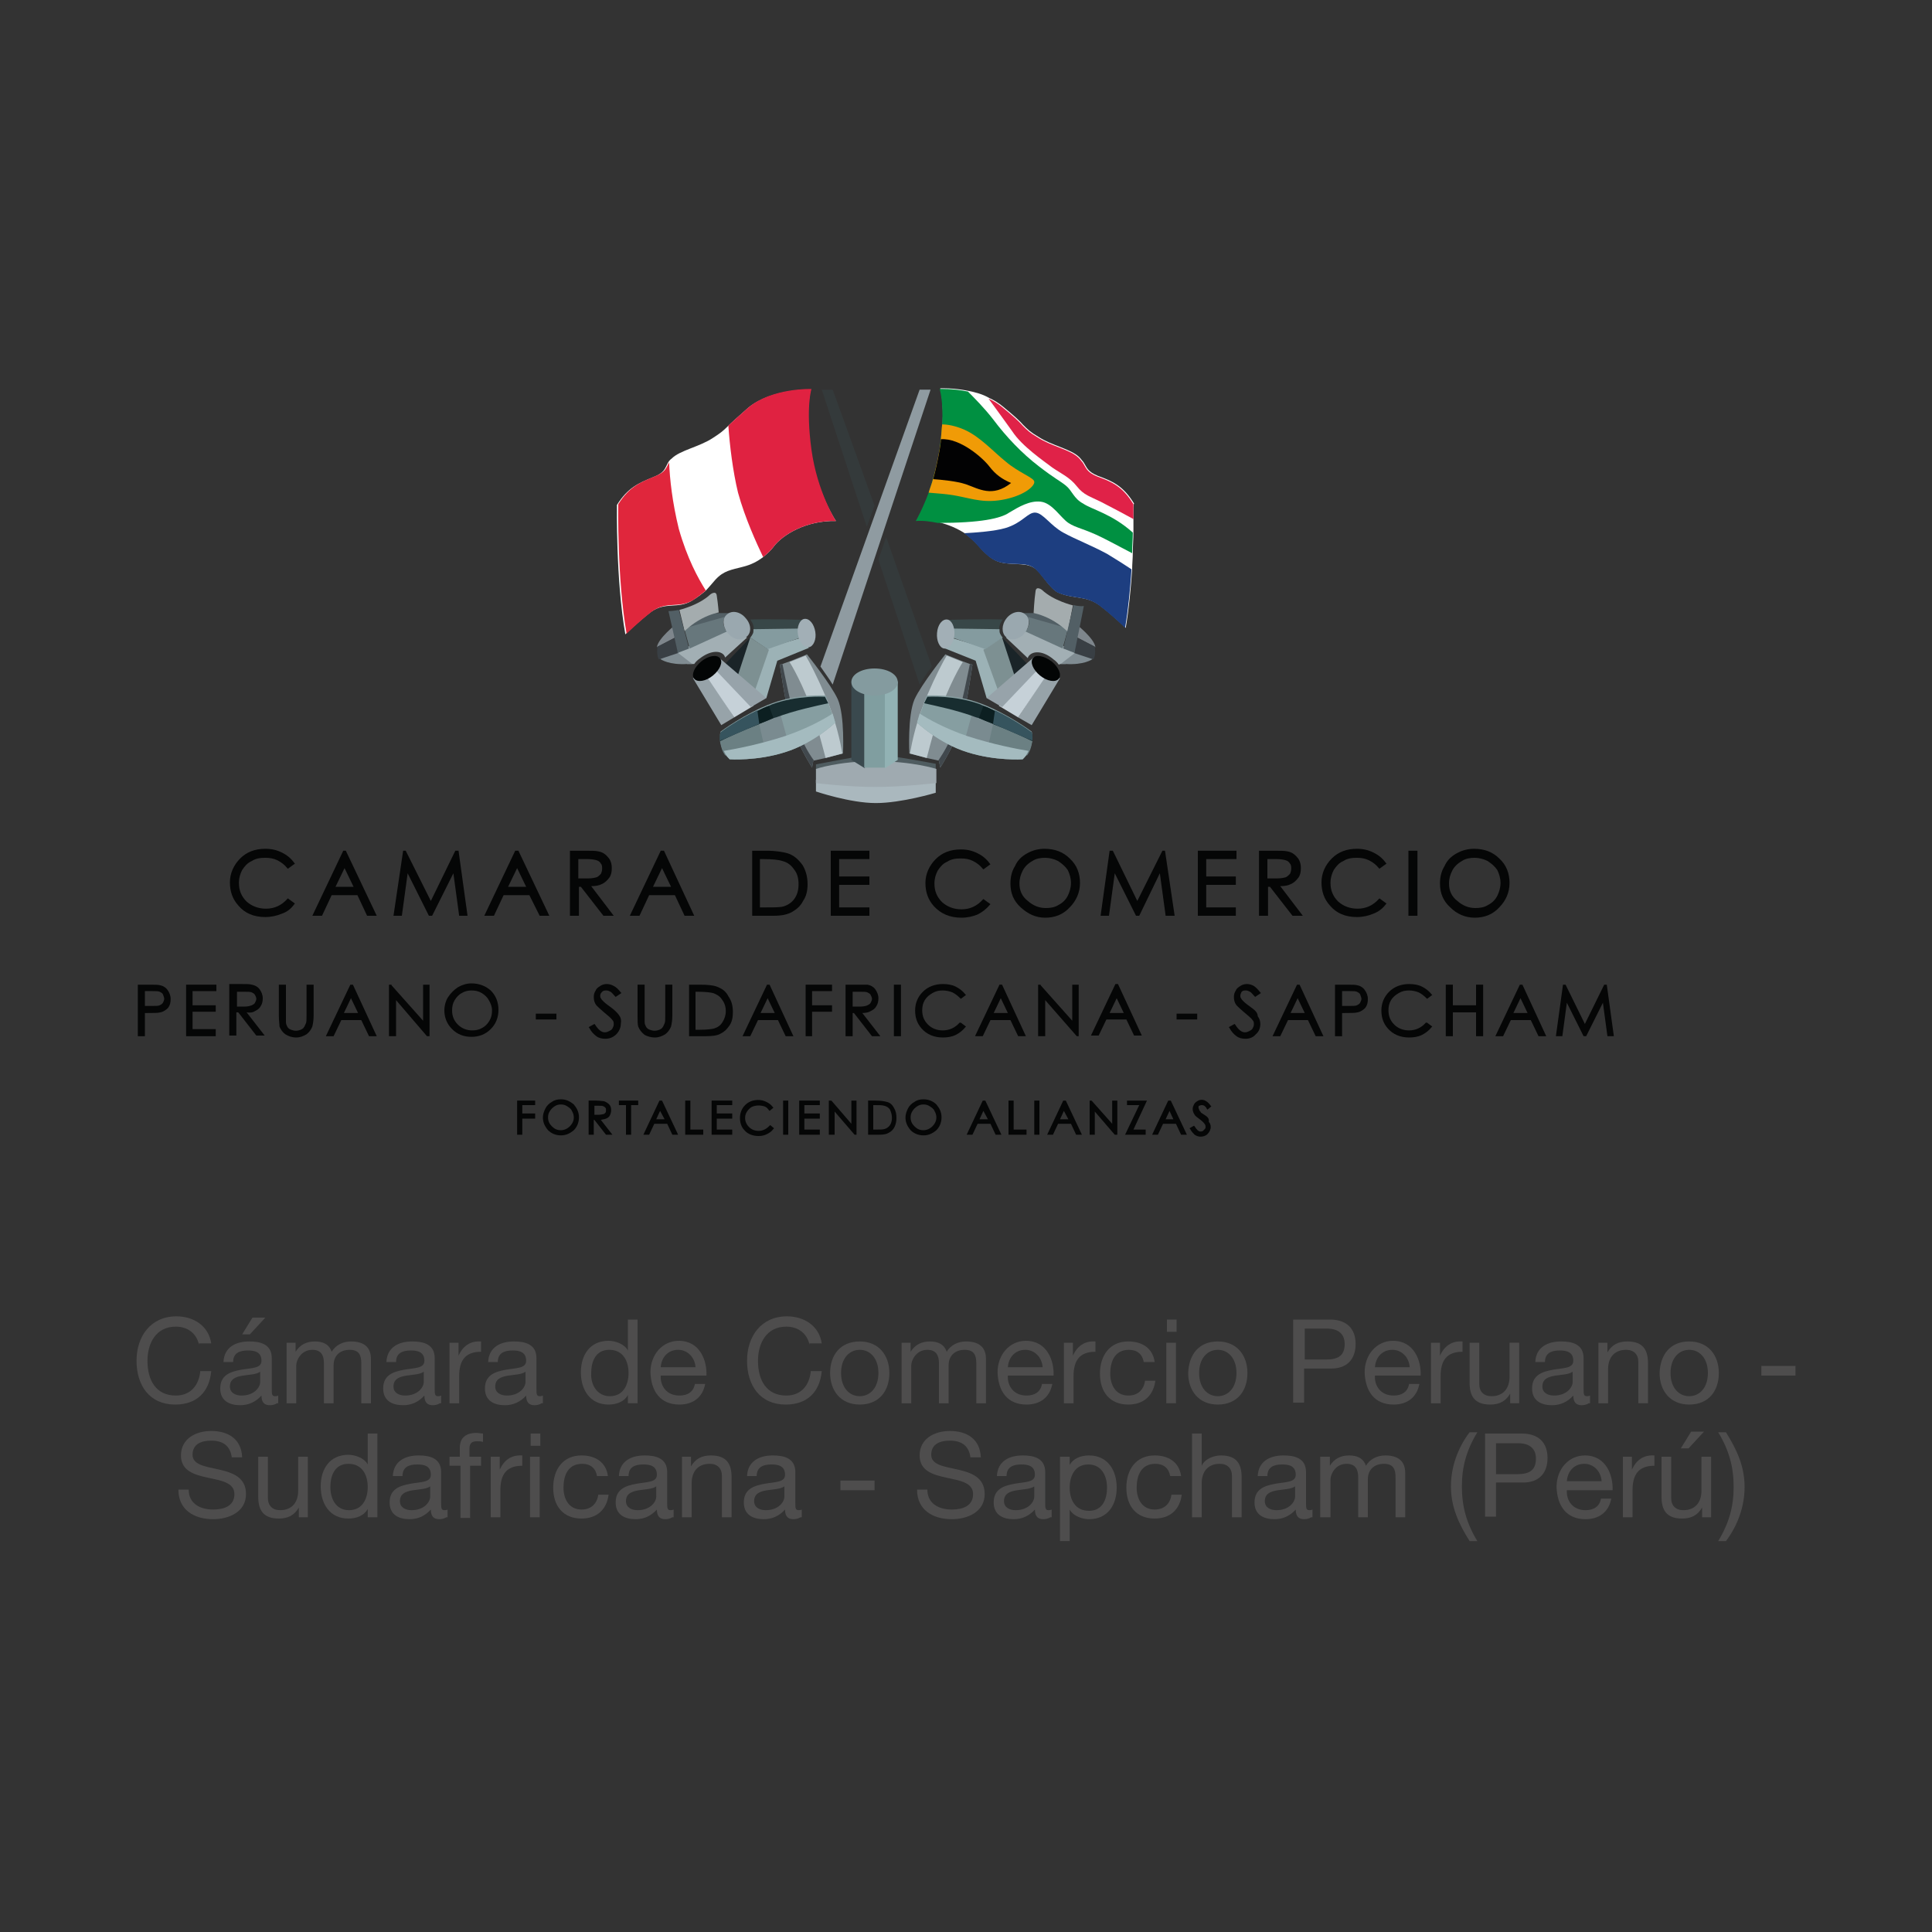<?xml version="1.0" encoding="utf-8"?>
<!-- Generator: Adobe Illustrator 26.1.0, SVG Export Plug-In . SVG Version: 6.00 Build 0)  -->
<svg version="1.1" id="Capa_1" xmlns="http://www.w3.org/2000/svg" xmlns:xlink="http://www.w3.org/1999/xlink" x="0px" y="0px"
	 viewBox="0 0 300 300" style="enable-background:new 0 0 300 300;" xml:space="preserve">
<rect x="0" y="0" width="300" height="300" fill="#333333" stroke="none"/>
<style type="text/css">
	.st0{fill:#1C1C1C;}
	.st1{fill:#BB825B;}
	.st2{fill:#4E4D4D;}
	.st3{fill:#B99613;}
	.st4{fill:#167BBA;}
	.st5{fill:#FFFFFF;}
	.st6{fill:#F8D800;}
	.st7{fill:#069740;}
	.st8{fill:#DC101B;}
	.st9{fill:#DE2313;}
	.st10{fill:#FFC900;}
	.st11{fill:#00733D;}
	.st12{fill:#DF9614;}
	.st13{fill:#1C4098;}
	.st14{fill:#C6C600;}
	.st15{fill:#DD0512;}
	.st16{fill:#008ED3;}
	.st17{fill:#AC4A86;}
	.st18{fill:#787A69;}
	.st19{fill:#21264D;}
	.st20{fill:#24264D;}
	.st21{fill:#00386B;}
	.st22{fill:#80170F;}
	.st23{fill:#008E40;}
	.st24{fill:#FFE700;}
	.st25{fill:#A2AFB4;}
	.st26{fill:#808C92;}
	.st27{fill:#525F65;}
	.st28{fill:#7E868C;}
	.st29{fill:#393F44;}
	.st30{fill:#67777C;}
	.st31{fill:#A4ACAE;}
	.st32{fill:#9AA8AF;}
	.st33{fill:#1A2428;}
	.st34{fill:#9CB2B6;}
	.st35{fill:#384748;}
	.st36{fill:#7D9092;}
	.st37{fill:#849B9F;}
	.st38{fill:#97A3A9;}
	.st39{fill:#C6D1D8;}
	.st40{fill:#97A3AA;}
	.st41{fill:#030505;}
	.st42{fill:#A2AFB6;}
	.st43{fill:#808C91;}
	.st44{fill:#41484D;}
	.st45{fill:#BDCACF;}
	.st46{fill:#869EA1;}
	.st47{fill:#7A8B90;}
	.st48{fill:#6B8083;}
	.st49{fill:#182D30;}
	.st50{fill:#A4BBBF;}
	.st51{fill:#0C1F21;}
	.st52{fill:#36545E;}
	.st53{fill:#4F5C60;}
	.st54{fill:#AAB8BE;}
	.st55{fill:#9FAAB0;}
	.st56{fill:#92B2B4;}
	.st57{fill:#3A494E;}
	.st58{fill:#809EA0;}
	.st59{fill:#8F9BA1;}
	.st60{fill:#343A3B;}
	.st61{fill:#E0263C;}
	.st62{fill:#E02241;}
	.st63{fill:#1D3E80;}
	.st64{fill:#E02248;}
	.st65{fill:#009041;}
	.st66{fill:#F09B06;}
	.st67{fill:#020203;}
	.st68{fill:#050606;}
	.st69{fill:#F4B400;}
	.st70{fill:#8B2121;}
	.st71{fill:#615C66;}
	.st72{fill:none;stroke:#000000;stroke-width:0.414;stroke-linecap:round;stroke-linejoin:round;stroke-miterlimit:10;}
	.st73{fill:#E72626;}
	.st74{fill:#2E7A3B;}
	.st75{fill:#243D80;}
	.st76{fill:#DDAF24;}
	.st77{fill:#002E00;}
	.st78{fill-rule:evenodd;clip-rule:evenodd;fill:#FFFFFF;}
	.st79{fill:none;stroke:#1C1C1B;stroke-width:0.108;stroke-miterlimit:22.926;}
	.st80{fill-rule:evenodd;clip-rule:evenodd;fill:#DC0413;}
	.st81{fill-rule:evenodd;clip-rule:evenodd;fill:#1C1C1B;}
	.st82{fill:none;stroke:#FFE600;stroke-width:0.108;stroke-linecap:round;stroke-linejoin:round;stroke-miterlimit:22.926;}
	.st83{fill-rule:evenodd;clip-rule:evenodd;fill:#FFF4D5;}
	.st84{fill:none;stroke:#1C1C1B;stroke-width:4.200000e-02;stroke-miterlimit:22.926;}
	.st85{fill:none;stroke:#1C1C1B;stroke-width:6.900000e-02;stroke-miterlimit:22.926;}
	.st86{fill:none;stroke:#1C1C1B;stroke-width:7.200000e-02;stroke-miterlimit:22.926;}
	.st87{fill-rule:evenodd;clip-rule:evenodd;fill:#FFE600;}
	.st88{fill:none;stroke:#1C1C1B;stroke-width:7.800000e-02;stroke-linecap:round;stroke-linejoin:round;stroke-miterlimit:22.926;}
	.st89{fill:none;stroke:#1C1C1B;stroke-width:0.123;stroke-linecap:round;stroke-linejoin:round;stroke-miterlimit:22.926;}
	.st90{fill:none;stroke:#1C1C1B;stroke-width:8.700000e-02;stroke-linecap:round;stroke-linejoin:round;stroke-miterlimit:22.926;}
	.st91{fill:none;stroke:#1C1C1B;stroke-width:4.200000e-02;stroke-linecap:round;stroke-linejoin:round;stroke-miterlimit:22.926;}
	.st92{fill:none;stroke:#1C1C1B;stroke-width:7.500000e-02;stroke-linecap:round;stroke-linejoin:round;stroke-miterlimit:22.926;}
	.st93{fill:none;stroke:#1C1C1B;stroke-width:8.100000e-02;stroke-linecap:round;stroke-linejoin:round;stroke-miterlimit:22.926;}
	.st94{fill-rule:evenodd;clip-rule:evenodd;fill:#80746C;}
	.st95{fill-rule:evenodd;clip-rule:evenodd;fill:#E2C26A;}
	.st96{fill:none;stroke:#1C1C1B;stroke-width:2.400000e-02;stroke-linecap:round;stroke-linejoin:round;stroke-miterlimit:22.926;}
	.st97{fill:none;stroke:#1C1C1B;stroke-width:6.000000e-02;stroke-linecap:round;stroke-linejoin:round;stroke-miterlimit:22.926;}
	.st98{fill-rule:evenodd;clip-rule:evenodd;fill:#D3D3D3;}
	.st99{fill:none;stroke:#1C1C1B;stroke-width:0.144;stroke-linecap:round;stroke-linejoin:round;stroke-miterlimit:22.926;}
	.st100{fill:none;stroke:#1C1C1B;stroke-width:7.200000e-02;stroke-linecap:round;stroke-linejoin:round;stroke-miterlimit:22.926;}
	.st101{fill:none;stroke:#1C1C1B;stroke-width:0.12;stroke-linecap:round;stroke-linejoin:round;stroke-miterlimit:22.926;}
	.st102{fill:none;stroke:#1C1C1B;stroke-width:3.900000e-02;stroke-linecap:round;stroke-linejoin:round;stroke-miterlimit:22.926;}
	.st103{fill:none;stroke:#1C1C1B;stroke-width:1.800000e-02;stroke-linecap:round;stroke-linejoin:round;stroke-miterlimit:22.926;}
	.st104{fill:none;stroke:#1C1C1B;stroke-width:0.159;stroke-linecap:round;stroke-linejoin:round;stroke-miterlimit:22.926;}
	.st105{fill:none;stroke:#1C1C1B;stroke-width:5.100000e-02;stroke-linecap:round;stroke-linejoin:round;stroke-miterlimit:22.926;}
	.st106{fill-rule:evenodd;clip-rule:evenodd;fill:#F09F00;}
	.st107{fill:none;stroke:#1C1C1B;stroke-width:3.000000e-02;stroke-linecap:round;stroke-linejoin:round;stroke-miterlimit:22.926;}
	.st108{fill:none;stroke:#1C1C1B;stroke-width:5.400000e-02;stroke-linecap:round;stroke-linejoin:round;stroke-miterlimit:22.926;}
	.st109{fill:none;stroke:#1C1C1B;stroke-width:4.500000e-02;stroke-linecap:round;stroke-linejoin:round;stroke-miterlimit:22.926;}
	.st110{fill:none;stroke:#1C1C1B;stroke-width:3.600000e-02;stroke-linecap:round;stroke-linejoin:round;stroke-miterlimit:22.926;}
	.st111{fill:none;stroke:#1C1C1B;stroke-width:9.900000e-02;stroke-linecap:round;stroke-linejoin:round;stroke-miterlimit:22.926;}
	.st112{fill:none;stroke:#1C1C1B;stroke-width:0.18;stroke-linecap:round;stroke-linejoin:round;stroke-miterlimit:22.926;}
	.st113{fill-rule:evenodd;clip-rule:evenodd;fill:#E6E6E6;}
	.st114{fill:none;stroke:#1C1C1B;stroke-width:0.183;stroke-linecap:round;stroke-linejoin:round;stroke-miterlimit:22.926;}
	.st115{fill:none;stroke:#1C1C1B;stroke-width:0.156;stroke-linecap:round;stroke-linejoin:round;stroke-miterlimit:22.926;}
	.st116{fill:none;stroke:#1C1C1B;stroke-width:0.108;stroke-linecap:round;stroke-linejoin:round;stroke-miterlimit:22.926;}
	.st117{fill:none;stroke:#1C1C1B;stroke-width:0.204;stroke-linecap:round;stroke-linejoin:round;stroke-miterlimit:22.926;}
	.st118{fill:none;stroke:#1C1C1B;stroke-width:9.000000e-02;stroke-linecap:round;stroke-linejoin:round;stroke-miterlimit:22.926;}
	.st119{fill:none;stroke:#1C1C1B;stroke-width:0.105;stroke-linecap:round;stroke-linejoin:round;stroke-miterlimit:22.926;}
	.st120{fill:none;stroke:#1C1C1B;stroke-width:0.147;stroke-linecap:round;stroke-linejoin:round;stroke-miterlimit:22.926;}
	.st121{fill:none;stroke:#1C1C1B;stroke-width:0.162;stroke-linecap:round;stroke-linejoin:round;stroke-miterlimit:22.926;}
	.st122{fill:none;stroke:#1C1C1B;stroke-width:0.171;stroke-linecap:round;stroke-linejoin:round;stroke-miterlimit:22.926;}
	.st123{fill-rule:evenodd;clip-rule:evenodd;fill:#E87D00;}
	.st124{fill-rule:evenodd;clip-rule:evenodd;fill:#005CA2;}
	.st125{fill-rule:evenodd;clip-rule:evenodd;fill:#E56606;}
	.st126{fill:none;stroke:#1C1C1B;stroke-width:6.600000e-02;stroke-linecap:round;stroke-linejoin:round;stroke-miterlimit:22.926;}
	.st127{fill:none;stroke:#1C1C1B;stroke-width:6.300000e-02;stroke-linecap:round;stroke-linejoin:round;stroke-miterlimit:22.926;}
	.st128{fill-rule:evenodd;clip-rule:evenodd;fill:#E7A275;}
	.st129{fill:none;stroke:#1C1C1B;stroke-width:0.306;stroke-linecap:round;stroke-linejoin:round;stroke-miterlimit:22.926;}
	.st130{fill:none;stroke:#1C1C1B;stroke-width:3.300000e-02;stroke-linecap:round;stroke-linejoin:round;stroke-miterlimit:22.926;}
	.st131{fill:none;stroke:#1C1C1B;stroke-width:8.700000e-02;stroke-miterlimit:22.926;}
	.st132{fill-rule:evenodd;clip-rule:evenodd;fill:#F0C600;}
	.st133{fill:url(#SVGID_00000168805145784895139490000005494744345689223868_);}
	.st134{fill:url(#SVGID_00000105405704282529236820000011463799769625269645_);}
	.st135{fill:none;stroke:#1C1C1B;stroke-width:0.243;stroke-miterlimit:22.926;}
	.st136{fill:none;stroke:#1C1C1B;stroke-width:0.141;stroke-miterlimit:22.926;}
	.st137{fill:none;stroke:#1C1C1B;stroke-width:0.114;stroke-miterlimit:22.926;}
	
		.st138{fill:url(#SVGID_00000019666106243161485120000008290214366316691344_);stroke:#000000;stroke-width:0.15;stroke-miterlimit:10;}
	
		.st139{fill:url(#SVGID_00000091718195774332525840000005959764119734252735_);stroke:#000000;stroke-width:0.15;stroke-miterlimit:10;}
	.st140{clip-path:url(#SVGID_00000116215046098821284420000018218186694061518225_);}
	.st141{fill:#FF8403;}
	.st142{fill:#FFC386;}
	.st143{fill:#FFA74F;}
	.st144{fill:#FFD3AA;}
	.st145{fill:none;}
	.st146{clip-path:url(#SVGID_00000090977648211428365040000010937325195270887346_);}
	.st147{clip-path:url(#SVGID_00000082349956530896793800000001442707642237526406_);}
	.st148{clip-path:url(#SVGID_00000003787506875554620540000006622526812951065223_);}
	.st149{clip-path:url(#SVGID_00000142899018209857141580000017808696444177686416_);}
	.st150{clip-path:url(#SVGID_00000109751193944741678860000002961988496045891492_);}
	.st151{clip-path:url(#SVGID_00000100381709838953713630000002406730137736931729_);}
	.st152{clip-path:url(#SVGID_00000047048191982680798450000017548810580766133161_);}
	.st153{clip-path:url(#SVGID_00000109012240298706724300000011487494837304507572_);}
	.st154{clip-path:url(#SVGID_00000098216291481587868400000008452271556516870331_);}
	.st155{clip-path:url(#SVGID_00000057126728657702006720000005742016487629747626_);}
	.st156{clip-path:url(#SVGID_00000054966472703888626740000013060225632901227904_);}
	.st157{clip-path:url(#SVGID_00000162323975912751421410000006250852491060941696_);}
	.st158{clip-path:url(#SVGID_00000011729404857820352660000016462124329506773635_);}
	.st159{clip-path:url(#SVGID_00000130632059487196499840000009612806302300912799_);}
	.st160{clip-path:url(#SVGID_00000106865234320179857850000018340375739932121752_);}
	.st161{clip-path:url(#SVGID_00000156584467928384859700000006276935541666636943_);}
	.st162{clip-path:url(#SVGID_00000013880413328430066320000000098781963491473299_);}
	.st163{clip-path:url(#SVGID_00000174580742734928945810000015039543643416306346_);}
	.st164{clip-path:url(#SVGID_00000142145464414780182980000014053329548355198894_);}
	.st165{clip-path:url(#SVGID_00000167353861721176317810000016779610001013362568_);}
	.st166{clip-path:url(#SVGID_00000093163025148474390100000002482124374215011986_);}
	.st167{clip-path:url(#SVGID_00000074439404938292270940000008030504560816025787_);}
	.st168{clip-path:url(#SVGID_00000026123685607893083520000007963209327805758136_);}
	.st169{clip-path:url(#SVGID_00000136372050925084210610000017834163351537362321_);}
	.st170{clip-path:url(#SVGID_00000031200490254006299050000002548654713268932245_);}
	.st171{clip-path:url(#SVGID_00000171698901990530967320000004346676859271221376_);}
	.st172{clip-path:url(#SVGID_00000181073548833247752620000013527245944516278675_);}
	.st173{clip-path:url(#SVGID_00000043444436942889974420000008224697513186472378_);}
	.st174{clip-path:url(#SVGID_00000099630294572317325480000013081110477727239577_);}
	.st175{fill:#F4B98E;}
	.st176{fill:#FF9B03;}
	.st177{fill:#003B66;}
	.st178{fill:#AFAFAF;}
	.st179{fill:#FF0A1F;}
	.st180{fill:#D53624;}
	.st181{fill:#0038FF;}
	.st182{fill:#B49D42;}
	.st183{fill:#2B4DDF;}
	.st184{fill:#6B8038;}
	.st185{fill:#4F6338;}
	.st186{fill:#89AA33;}
	.st187{fill:#5E803D;}
	.st188{fill:#758B42;}
	.st189{fill:#788E42;}
	.st190{fill:#89A23B;}
	.st191{fill:#69804A;}
	.st192{fill:#598130;}
	.st193{fill:#D50000;}
	.st194{fill:#E7E200;}
	.st195{fill:#DF0042;}
	.st196{fill:#DFCE42;}
	.st197{fill:#808080;}
	.st198{fill:#36426E;}
	.st199{fill:#ACBCEA;}
	.st200{fill:#86450A;}
	.st201{fill:#C3981C;}
	.st202{fill:#384778;}
	.st203{fill:#333D4D;}
	.st204{fill:#6980AA;}
	.st205{fill:#CBD3EC;}
	.st206{clip-path:url(#SVGID_00000139277393799101175310000000426462011581408669_);fill:#69804A;}
	.st207{clip-path:url(#SVGID_00000139277393799101175310000000426462011581408669_);fill:#ACD898;}
	.st208{clip-path:url(#SVGID_00000139277393799101175310000000426462011581408669_);fill:#D0BC1A;}
	.st209{clip-path:url(#SVGID_00000139277393799101175310000000426462011581408669_);fill:#9B631A;}
	.st210{clip-path:url(#SVGID_00000139277393799101175310000000426462011581408669_);}
	.st211{clip-path:url(#SVGID_00000139277393799101175310000000426462011581408669_);fill:#594A29;}
	.st212{clip-path:url(#SVGID_00000139277393799101175310000000426462011581408669_);fill:#4745CB;}
	.st213{clip-path:url(#SVGID_00000139277393799101175310000000426462011581408669_);fill:#3D3380;}
	.st214{clip-path:url(#SVGID_00000139277393799101175310000000426462011581408669_);fill:#F4F6FF;}
	.st215{clip-path:url(#SVGID_00000139277393799101175310000000426462011581408669_);fill:#363D3B;}
	.st216{clip-path:url(#SVGID_00000139277393799101175310000000426462011581408669_);fill:#665952;}
	.st217{clip-path:url(#SVGID_00000139277393799101175310000000426462011581408669_);fill:#453833;}
	.st218{clip-path:url(#SVGID_00000139277393799101175310000000426462011581408669_);fill:#578E3D;}
	.st219{clip-path:url(#SVGID_00000139277393799101175310000000426462011581408669_);fill:#5C70B2;}
	.st220{clip-path:url(#SVGID_00000139277393799101175310000000426462011581408669_);fill:#8496C1;}
	.st221{clip-path:url(#SVGID_00000139277393799101175310000000426462011581408669_);fill:#89AAD8;}
	.st222{clip-path:url(#SVGID_00000139277393799101175310000000426462011581408669_);fill:#5E474F;}
	.st223{fill:none;stroke:#000000;stroke-width:5.100000e-02;}
	.st224{fill:#125C81;}
	.st225{fill:#4D5254;}
	.st226{fill:#F6F6F4;}
	.st227{fill:#57B4E7;}
	.st228{fill:#898E90;}
	.st229{fill:#DFB700;}
	.st230{fill:#E13E1A;}
	.st231{fill:#DC101A;}
	.st232{fill:#8C191A;}
	.st233{fill:#010203;}
	.st234{fill:#B09E3C;}
	.st235{fill:#496873;}
	.st236{fill:#9EADB2;}
	.st237{fill:#17421F;}
	.st238{fill:#D3261C;}
	.st239{fill:#6EB85E;}
	.st240{fill:#B4805C;}
	.st241{fill:#FFEF00;}
	.st242{fill:#7D8670;}
	.st243{fill:#8E8066;}
	.st244{fill:#BC9D63;}
	.st245{fill:#707061;}
	.st246{clip-path:url(#SVGID_00000020382884680426603000000001441601255527427775_);fill:#FFFFFF;}
	.st247{clip-path:url(#SVGID_00000129198314480159591370000000865160202954610617_);}
	.st248{clip-path:url(#SVGID_00000129198314480159591370000000865160202954610617_);fill:#75BEEA;}
	.st249{clip-path:url(#SVGID_00000129198314480159591370000000865160202954610617_);fill:#FFFFFF;}
	.st250{clip-path:url(#SVGID_00000129198314480159591370000000865160202954610617_);fill:#008B40;}
	.st251{clip-path:url(#SVGID_00000129198314480159591370000000865160202954610617_);fill:#FFEF00;}
	.st252{fill:#F41424;}
	.st253{fill:#A53626;}
	.st254{fill:#F6F600;}
	.st255{fill:#962B1C;}
	.st256{clip-path:url(#SVGID_00000064336889677180605600000012639287016080528823_);fill:#FFFFFF;}
	.st257{clip-path:url(#SVGID_00000064336889677180605600000012639287016080528823_);fill:#F6F600;}
	.st258{clip-path:url(#SVGID_00000114761722603599806340000011991189232988745859_);fill:#FFFFFF;}
	.st259{clip-path:url(#SVGID_00000114761722603599806340000011991189232988745859_);fill:#F6F600;}
	.st260{fill:#CB2E24;}
	.st261{fill:#FF0000;}
	.st262{fill:#ECE71F;}
	.st263{fill:#D0D0D0;}
	.st264{fill:#F4C9AC;}
	.st265{fill:#6D6D6C;}
	.st266{fill:#ECE738;}
	.st267{fill:#C9B44F;}
	.st268{fill:#05458B;}
	.st269{fill:#817A80;}
	.st270{fill:#DDA20D;}
	.st271{fill:#F6CB38;}
	.st272{fill:#FF9D38;}
	.st273{fill:#EF8B40;}
	.st274{fill:#FFEF2B;}
	.st275{clip-path:url(#SVGID_00000016077017700504937580000007336086746044339338_);}
	.st276{clip-path:url(#SVGID_00000160905833469904560500000002321722354552427966_);}
	.st277{clip-path:url(#SVGID_00000080184690882725032770000000029966671570315435_);}
	.st278{fill:#F6E517;}
	.st279{fill:#143D86;}
	.st280{fill:#9FC8E9;}
	.st281{fill:#F5C507;}
	.st282{fill:none;stroke:#000000;stroke-width:0.153;stroke-linecap:round;stroke-linejoin:round;stroke-miterlimit:10;}
	.st283{fill:none;stroke:#000000;stroke-width:0.261;stroke-linecap:round;stroke-linejoin:round;stroke-miterlimit:10;}
	.st284{fill:#1DA259;}
	.st285{fill:none;stroke:#000000;stroke-width:0.153;stroke-miterlimit:10;}
	.st286{fill:none;stroke:#000000;stroke-width:0.156;stroke-miterlimit:10;}
	.st287{fill:#1D3E71;}
	.st288{fill:#353334;}
	.st289{fill:none;stroke:#000000;stroke-width:0.69;stroke-miterlimit:10;}
	.st290{fill:#004580;}
	.st291{fill:#004A78;}
	.st292{fill:#0D6BAE;}
	.st293{fill:#0669AC;}
	.st294{fill:#9EB7DD;}
	.st295{fill:#4F89C7;}
	.st296{fill:#FFC702;}
	.st297{fill:#08539B;}
	.st298{fill:#A69121;}
	.st299{fill:#1C6DB0;}
	.st300{fill:#176BAE;}
	.st301{fill:#5089C5;}
	.st302{fill:#26307A;}
	.st303{fill:#ECBE14;}
	.st304{fill:#DD2626;}
	.st305{fill:#26307D;}
	.st306{fill:#575759;}
	.st307{fill:#CF492B;}
	.st308{fill:#003770;}
	.st309{fill:#1D1D1B;}
	.st310{fill:#D68526;}
	.st311{fill:#F6BC00;}
	.st312{fill:#FFC700;}
	.st313{fill:#E39637;}
	.st314{fill:#FFE6A1;}
	.st315{fill:#DDAC8B;}
	.st316{fill:#FFD83C;}
	.st317{fill:#F1A300;}
	.st318{fill:#FFD222;}
	.st319{fill:#4D8836;}
	.st320{fill:#768030;}
	.st321{fill:#68A82B;}
	.st322{fill:#7D9E33;}
	.st323{fill:none;stroke:#1D1D1B;stroke-width:3.300000e-02;stroke-miterlimit:3.864;}
	.st324{fill:none;stroke:#1D1D1B;stroke-width:4.500000e-02;stroke-miterlimit:3.864;}
	.st325{fill:none;stroke:#1D1D1B;stroke-width:3.000000e-02;stroke-miterlimit:3.864;}
	.st326{fill:none;stroke:#1D1D1B;stroke-width:9.300000e-02;stroke-linecap:round;stroke-linejoin:round;}
	.st327{fill:none;stroke:#1D1D1B;stroke-width:2.400000e-02;stroke-miterlimit:3.864;}
	.st328{fill:none;stroke:#1D1D1B;stroke-width:1.800000e-02;stroke-miterlimit:3.864;}
	.st329{fill:none;stroke:#000000;stroke-width:2.700000e-02;stroke-linecap:round;stroke-linejoin:round;stroke-miterlimit:3.864;}
	.st330{fill:#BB974D;}
	.st331{fill:#BD9E4E;}
	.st332{fill:none;stroke:#1D1D1B;stroke-width:1.500000e-02;stroke-miterlimit:3.864;}
	.st333{clip-path:url(#SVGID_00000080182944046880217960000012481244890914906254_);}
	.st334{clip-path:url(#SVGID_00000170982791296388315850000002629949123901480361_);}
	.st335{clip-path:url(#SVGID_00000114795428122288656460000005707901714116597172_);}
	.st336{clip-path:url(#SVGID_00000067227258139137121270000011386739380939455902_);}
	.st337{fill:#9F9F9E;}
	.st338{fill:#66812A;}
	.st339{fill:#00421A;}
	.st340{fill:#03421B;}
	.st341{fill:#17579D;}
	.st342{fill:#1C89C9;}
	.st343{fill:#3B3333;}
	.st344{fill:#424242;}
	.st345{fill:#00385C;}
	.st346{fill:#00385E;}
	.st347{fill:#E50A29;}
	.st348{fill:#F6F6F6;}
	.st349{fill:#E20A29;}
	.st350{fill:#A5A5A5;}
	.st351{fill:#818181;}
	.st352{fill:#781421;}
	.st353{fill:#8E1221;}
	.st354{fill:#CE0A26;}
	.st355{fill:#1F1F1C;}
	.st356{fill:#F4F4F4;}
	.st357{fill:#B26347;}
	.st358{fill:#211A14;}
	.st359{fill:#D0AF6B;}
	.st360{fill:#DD1F24;}
	.st361{fill:#050000;}
	.st362{fill:#BDBEC1;}
	.st363{fill:#347195;}
	.st364{fill:#333F4E;}
	.st365{fill:#D32926;}
	.st366{fill:#1F1A17;}
	.st367{fill:#004A93;}
	.st368{fill:none;stroke:#F6B900;stroke-width:1.314;stroke-miterlimit:10;}
	.st369{fill:#224B80;}
	.st370{fill:#1E2A4C;}
	.st371{fill:#F3AA26;}
	.st372{fill:#1C3A67;}
	.st373{fill:#795820;}
	.st374{fill:#042452;}
	.st375{fill:#DD0613;}
	.st376{fill:#F7F7F7;}
	.st377{fill:#252223;}
	.st378{fill:#272425;}
	.st379{fill:#AAB3B8;}
	.st380{fill:#E6E5E6;}
	.st381{fill:#13AACC;}
	.st382{fill:#1D974E;}
	.st383{fill:#ECDE2A;}
	.st384{fill:#D39A2D;}
	.st385{fill:#E6B450;}
	.st386{fill:#C07F2A;}
	.st387{fill:#0B7F45;}
	.st388{fill:#EDE2B1;}
	.st389{fill:#D5D2CD;}
	.st390{fill:#052452;}
	.st391{fill:#BB0B1D;}
	
		.st392{clip-path:url(#SVGID_00000145026112738561840550000011664689765492007080_);fill-rule:evenodd;clip-rule:evenodd;fill:#DAB45A;}
	
		.st393{clip-path:url(#SVGID_00000145026112738561840550000011664689765492007080_);fill:none;stroke:#141515;stroke-width:0.567;stroke-miterlimit:10;}
	
		.st394{clip-path:url(#SVGID_00000145026112738561840550000011664689765492007080_);fill-rule:evenodd;clip-rule:evenodd;fill:#801812;}
	
		.st395{clip-path:url(#SVGID_00000076568343778076944970000008326827013113892282_);fill-rule:evenodd;clip-rule:evenodd;fill:#801812;}
	
		.st396{clip-path:url(#SVGID_00000177471485136981263170000000893762137093729156_);fill-rule:evenodd;clip-rule:evenodd;fill:#221E1F;}
	
		.st397{clip-path:url(#SVGID_00000018938547615843747850000011612214475178538400_);fill-rule:evenodd;clip-rule:evenodd;fill:#221E1F;}
	
		.st398{clip-path:url(#SVGID_00000105389808644817741740000003000977482317366949_);fill:none;stroke:#946E14;stroke-width:0.408;stroke-miterlimit:10;}
	.st399{clip-path:url(#SVGID_00000105389808644817741740000003000977482317366949_);}
	
		.st400{clip-path:url(#SVGID_00000105389808644817741740000003000977482317366949_);fill:none;stroke:#141515;stroke-width:0.549;stroke-miterlimit:10;}
	.st401{clip-path:url(#SVGID_00000105389808644817741740000003000977482317366949_);fill:#177CBB;}
	
		.st402{clip-path:url(#SVGID_00000105389808644817741740000003000977482317366949_);fill:none;stroke:#221E1F;stroke-width:0.276;stroke-miterlimit:10;}
	.st403{clip-path:url(#SVGID_00000105389808644817741740000003000977482317366949_);fill:#F3EDAC;}
	.st404{clip-path:url(#SVGID_00000105389808644817741740000003000977482317366949_);fill:#CCA666;}
	.st405{clip-path:url(#SVGID_00000105389808644817741740000003000977482317366949_);fill:#801812;}
	
		.st406{clip-path:url(#SVGID_00000105389808644817741740000003000977482317366949_);fill:none;stroke:#E5A41E;stroke-width:0.276;stroke-linecap:round;stroke-linejoin:round;stroke-miterlimit:10;}
	.st407{clip-path:url(#SVGID_00000105389808644817741740000003000977482317366949_);fill:#97191B;}
	.st408{clip-path:url(#SVGID_00000105389808644817741740000003000977482317366949_);fill:#221E1F;}
	
		.st409{clip-path:url(#SVGID_00000105389808644817741740000003000977482317366949_);fill:none;stroke:#221E1F;stroke-width:0.276;stroke-linecap:round;stroke-linejoin:round;stroke-miterlimit:10;}
	.st410{clip-path:url(#SVGID_00000105389808644817741740000003000977482317366949_);fill:#FFFFFF;}
	.st411{clip-path:url(#SVGID_00000105389808644817741740000003000977482317366949_);fill:#F1E882;}
	.st412{fill:#BEBEBE;}
	.st413{fill:none;stroke:#9D9DA2;stroke-width:0.75;stroke-miterlimit:10;}
	.st414{fill:#5C595C;}
	.st415{fill:#C1C1C6;}
	.st416{fill:#3B3838;}
	.st417{fill:#818084;}
	.st418{fill:#E7E7EA;}
	.st419{fill:#9D9DA2;}
	.st420{fill:none;stroke:#BEBEBE;stroke-width:1.5;stroke-miterlimit:10;}
	.st421{fill:#AAAAAF;}
	.st422{fill:none;stroke:#C9C9CE;stroke-width:1.5;stroke-miterlimit:10;}
	.st423{fill:#D3D3D8;}
	.st424{fill:#DA030A;}
	.st425{fill:#F4EC00;}
	.st426{fill:#EF7014;}
	.st427{fill:#F6F486;}
	.st428{fill:#0069AC;}
	.st429{fill:#C3A50F;}
	.st430{fill:url(#SVGID_00000041277069323709008150000002616978060669094826_);}
	.st431{fill:url(#SVGID_00000073702638626780467450000016563938041441879975_);}
	.st432{fill:url(#SVGID_00000170252161428401614990000004832409459931422375_);}
	.st433{fill:#87848D;}
	
		.st434{fill:url(#SVGID_00000168817457695754845350000005905741899109779605_);stroke:#0076C0;stroke-width:0.507;stroke-miterlimit:10;}
	
		.st435{fill:url(#SVGID_00000142169684731215396700000006917168576171040435_);stroke:#0076C0;stroke-width:0.507;stroke-miterlimit:10;}
	.st436{fill:#D0D4D7;}
	.st437{fill:#0076C0;}
	.st438{fill:#C0B5B1;}
	.st439{fill:#294F76;}
	.st440{fill:#F7F8FA;}
	
		.st441{fill:url(#SVGID_00000016779611191138936590000013224198312275760829_);stroke:#0076C0;stroke-width:0.507;stroke-miterlimit:10;}
	.st442{fill:url(#SVGID_00000062893106745333071410000000593200348878946720_);}
	.st443{fill:url(#SVGID_00000075134818917221243460000007192710131433260968_);}
	.st444{fill:url(#SVGID_00000126306907435787482990000009399325681722280382_);}
	.st445{fill:url(#SVGID_00000011751428803701460680000015620202874361022636_);}
	.st446{fill:#0569A7;}
	.st447{fill:url(#SVGID_00000032649409823852190150000006641527403806714524_);}
	.st448{fill:url(#SVGID_00000127725974964800263970000000876673052320423326_);}
	.st449{fill:url(#SVGID_00000042001453296187113740000013779012681170477953_);}
	.st450{fill:url(#SVGID_00000152975922675199524040000016220819226796567694_);}
	.st451{fill:#0075B9;}
</style>
<g>
	<g>
		<g>
			<path class="st2" d="M30.9,208.8c-0.4-1.8-1.8-2.8-3.6-2.8c-3.1,0-4.4,2.6-4.4,5.3c0,3,1.3,5.4,4.4,5.4c2.3,0,3.6-1.6,3.8-3.8
				h1.7c-0.3,3.3-2.3,5.2-5.6,5.2c-4,0-6-3-6-6.8s2.2-6.9,6.2-6.9c2.7,0,5,1.5,5.4,4.2H30.9z"/>
			<path class="st2" d="M43,217.9c-0.3,0.2-0.7,0.3-1.1,0.3c-0.8,0-1.3-0.4-1.3-1.5c-0.9,1-2,1.5-3.3,1.5c-1.7,0-3.1-0.7-3.1-2.6
				c0-2.1,1.6-2.6,3.2-2.9c1.7-0.3,3.2-0.2,3.2-1.4c0-1.4-1.1-1.6-2.1-1.6c-1.3,0-2.3,0.4-2.3,1.8h-1.5c0.1-2.3,1.9-3.2,4-3.2
				c1.7,0,3.5,0.4,3.5,2.6v4.8c0,0.7,0,1.1,0.5,1.1c0.1,0,0.3,0,0.5-0.1V217.9z M40.4,213c-1.2,0.9-4.7,0-4.7,2.3
				c0,1,0.9,1.4,1.8,1.4c2,0,2.9-1.3,2.9-2.1V213z M39.2,204.6h2l-2.4,2.6h-1.2L39.2,204.6z"/>
			<path class="st2" d="M44.4,208.5h1.5v1.4h0c0.7-1.1,1.7-1.6,3-1.6c1.2,0,2.2,0.4,2.6,1.6c0.6-1,1.7-1.6,3-1.6
				c1.9,0,3.1,0.8,3.1,2.7v6.9h-1.5v-6.2c0-1.2-0.3-2.1-1.8-2.1c-1.5,0-2.5,0.9-2.5,2.4v5.9h-1.5v-6.2c0-1.2-0.4-2.1-1.8-2.1
				c-1.8,0-2.5,1.7-2.5,2.4v5.9h-1.5V208.5z"/>
			<path class="st2" d="M68.3,217.9c-0.3,0.2-0.7,0.3-1.1,0.3c-0.8,0-1.3-0.4-1.3-1.5c-0.9,1-2,1.5-3.3,1.5c-1.7,0-3.1-0.7-3.1-2.6
				c0-2.1,1.6-2.6,3.2-2.9c1.7-0.3,3.2-0.2,3.2-1.4c0-1.4-1.1-1.6-2.1-1.6c-1.3,0-2.3,0.4-2.3,1.8h-1.5c0.1-2.3,1.9-3.2,4-3.2
				c1.7,0,3.5,0.4,3.5,2.6v4.8c0,0.7,0,1.1,0.5,1.1c0.1,0,0.3,0,0.5-0.1V217.9z M65.8,213c-1.2,0.9-4.7,0-4.7,2.3
				c0,1,0.9,1.4,1.8,1.4c2,0,2.9-1.3,2.9-2.1V213z"/>
			<path class="st2" d="M69.7,208.5h1.5v2h0c0.7-1.5,1.8-2.3,3.5-2.2v1.6c-2.5,0-3.4,1.4-3.4,3.8v4.2h-1.5V208.5z"/>
			<path class="st2" d="M84.1,217.9c-0.3,0.2-0.7,0.3-1.1,0.3c-0.8,0-1.3-0.4-1.3-1.5c-0.9,1-2,1.5-3.3,1.5c-1.7,0-3.1-0.7-3.1-2.6
				c0-2.1,1.6-2.6,3.2-2.9c1.7-0.3,3.2-0.2,3.2-1.4c0-1.4-1.1-1.6-2.1-1.6c-1.3,0-2.3,0.4-2.3,1.8h-1.5c0.1-2.3,1.9-3.2,4-3.2
				c1.7,0,3.5,0.4,3.5,2.6v4.8c0,0.7,0,1.1,0.5,1.1c0.1,0,0.3,0,0.5-0.1V217.9z M81.6,213c-1.2,0.9-4.7,0-4.7,2.3
				c0,1,0.9,1.4,1.8,1.4c2,0,2.9-1.3,2.9-2.1V213z"/>
			<path class="st2" d="M99,217.9h-1.5v-1.3h0c-0.5,1-1.7,1.5-3,1.5c-2.9,0-4.3-2.3-4.3-5c0-2.7,1.4-4.9,4.3-4.9
				c0.9,0,2.4,0.4,3,1.5h0v-4.8H99V217.9z M94.7,216.8c2.1,0,2.9-1.8,2.9-3.6c0-1.8-0.8-3.6-3-3.6c-2.1,0-2.8,1.8-2.8,3.6
				C91.7,215,92.7,216.8,94.7,216.8z"/>
			<path class="st2" d="M109.5,214.9c-0.4,2.1-1.9,3.2-4,3.2c-3,0-4.4-2.1-4.5-5c0-2.8,1.9-4.9,4.4-4.9c3.3,0,4.4,3.1,4.3,5.4h-7.1
				c-0.1,1.6,0.9,3.1,2.9,3.1c1.3,0,2.2-0.6,2.4-1.8H109.5z M108,212.3c-0.1-1.5-1.2-2.7-2.7-2.7c-1.6,0-2.6,1.2-2.7,2.7H108z"/>
			<path class="st2" d="M125.7,208.8c-0.4-1.8-1.8-2.8-3.6-2.8c-3.1,0-4.4,2.6-4.4,5.3c0,3,1.3,5.4,4.4,5.4c2.3,0,3.6-1.6,3.8-3.8
				h1.7c-0.3,3.3-2.3,5.2-5.6,5.2c-4,0-6-3-6-6.8s2.2-6.9,6.2-6.9c2.7,0,5,1.5,5.4,4.2H125.7z"/>
			<path class="st2" d="M133.5,208.3c3,0,4.6,2.2,4.6,4.9c0,2.8-1.6,4.9-4.6,4.9c-3,0-4.6-2.2-4.6-4.9
				C128.9,210.4,130.5,208.3,133.5,208.3z M133.5,216.8c1.6,0,2.9-1.3,2.9-3.6s-1.3-3.6-2.9-3.6c-1.6,0-2.9,1.3-2.9,3.6
				S131.9,216.8,133.5,216.8z"/>
			<path class="st2" d="M139.9,208.5h1.5v1.4h0c0.7-1.1,1.7-1.6,3-1.6c1.2,0,2.2,0.4,2.6,1.6c0.6-1,1.7-1.6,3-1.6
				c1.9,0,3.1,0.8,3.1,2.7v6.9h-1.5v-6.2c0-1.2-0.3-2.1-1.8-2.1c-1.5,0-2.5,0.9-2.5,2.4v5.9h-1.5v-6.2c0-1.2-0.4-2.1-1.8-2.1
				c-1.8,0-2.5,1.7-2.5,2.4v5.9h-1.5V208.5z"/>
			<path class="st2" d="M163.4,214.9c-0.4,2.1-1.9,3.2-4,3.2c-3,0-4.4-2.1-4.5-5c0-2.8,1.9-4.9,4.4-4.9c3.3,0,4.4,3.1,4.3,5.4h-7.1
				c-0.1,1.6,0.9,3.1,2.9,3.1c1.3,0,2.2-0.6,2.4-1.8H163.4z M161.9,212.3c-0.1-1.5-1.2-2.7-2.7-2.7c-1.6,0-2.6,1.2-2.7,2.7H161.9z"
				/>
			<path class="st2" d="M165.1,208.5h1.5v2h0c0.7-1.5,1.8-2.3,3.5-2.2v1.6c-2.5,0-3.4,1.4-3.4,3.8v4.2h-1.5V208.5z"/>
			<path class="st2" d="M177.6,211.5c-0.2-1.2-1-1.9-2.3-1.9c-2.2,0-2.9,1.8-2.9,3.7c0,1.7,0.8,3.4,2.8,3.4c1.5,0,2.4-0.9,2.6-2.3
				h1.6c-0.3,2.3-1.8,3.7-4.2,3.7c-2.9,0-4.4-2-4.4-4.8c0-2.8,1.5-5,4.4-5c2.1,0,3.8,1,4.1,3.2H177.6z"/>
			<path class="st2" d="M182.7,206.8h-1.5v-1.9h1.5V206.8z M181.1,208.5h1.5v9.4h-1.5V208.5z"/>
			<path class="st2" d="M189.1,208.3c3,0,4.6,2.2,4.6,4.9c0,2.8-1.6,4.9-4.6,4.9c-3,0-4.6-2.2-4.6-4.9
				C184.6,210.4,186.1,208.3,189.1,208.3z M189.1,216.8c1.6,0,2.9-1.3,2.9-3.6s-1.3-3.6-2.9-3.6c-1.6,0-2.9,1.3-2.9,3.6
				S187.5,216.8,189.1,216.8z"/>
			<path class="st2" d="M200.8,204.9h5.7c2.6,0,4,1.4,4,3.8c0,2.4-1.4,3.9-4,3.8h-4v5.3h-1.7V204.9z M202.6,211.1h3.4
				c2,0,2.8-0.8,2.8-2.4c0-1.5-0.9-2.4-2.8-2.4h-3.4V211.1z"/>
			<path class="st2" d="M220.4,214.9c-0.4,2.1-1.9,3.2-4,3.2c-3,0-4.4-2.1-4.5-5c0-2.8,1.9-4.9,4.4-4.9c3.3,0,4.4,3.1,4.3,5.4h-7.1
				c-0.1,1.6,0.9,3.1,2.9,3.1c1.3,0,2.2-0.6,2.4-1.8H220.4z M218.9,212.3c-0.1-1.5-1.2-2.7-2.7-2.7c-1.6,0-2.6,1.2-2.7,2.7H218.9z"
				/>
			<path class="st2" d="M222.1,208.5h1.5v2h0c0.7-1.5,1.8-2.3,3.5-2.2v1.6c-2.5,0-3.4,1.4-3.4,3.8v4.2h-1.5V208.5z"/>
			<path class="st2" d="M236,217.9h-1.5v-1.5h0c-0.7,1.2-1.7,1.7-3.1,1.7c-2.5,0-3.2-1.4-3.2-3.4v-6.2h1.5v6.4
				c0,1.2,0.7,1.9,1.9,1.9c1.9,0,2.8-1.3,2.8-3v-5.3h1.5V217.9z"/>
			<path class="st2" d="M246.7,217.9c-0.3,0.2-0.7,0.3-1.1,0.3c-0.8,0-1.3-0.4-1.3-1.5c-0.9,1-2,1.5-3.3,1.5c-1.7,0-3.1-0.7-3.1-2.6
				c0-2.1,1.6-2.6,3.2-2.9c1.7-0.3,3.2-0.2,3.2-1.4c0-1.4-1.1-1.6-2.1-1.6c-1.3,0-2.3,0.4-2.3,1.8h-1.5c0.1-2.3,1.9-3.2,4-3.2
				c1.7,0,3.5,0.4,3.5,2.6v4.8c0,0.7,0,1.1,0.5,1.1c0.1,0,0.3,0,0.5-0.1V217.9z M244.2,213c-1.2,0.9-4.7,0-4.7,2.3
				c0,1,0.9,1.4,1.8,1.4c2,0,2.9-1.3,2.9-2.1V213z"/>
			<path class="st2" d="M248.1,208.5h1.5v1.5h0c0.7-1.2,1.7-1.7,3.1-1.7c2.5,0,3.2,1.4,3.2,3.4v6.2h-1.5v-6.4c0-1.2-0.7-1.9-1.9-1.9
				c-1.9,0-2.8,1.3-2.8,3v5.3h-1.5V208.5z"/>
			<path class="st2" d="M262.3,208.3c3,0,4.6,2.2,4.6,4.9c0,2.8-1.6,4.9-4.6,4.9c-3,0-4.6-2.2-4.6-4.9
				C257.8,210.4,259.3,208.3,262.3,208.3z M262.3,216.8c1.6,0,2.9-1.3,2.9-3.6s-1.3-3.6-2.9-3.6c-1.6,0-2.9,1.3-2.9,3.6
				S260.7,216.8,262.3,216.8z"/>
			<path class="st2" d="M273.5,212.1h5.3v1.5h-5.3V212.1z"/>
		</g>
	</g>
	<g>
		<g>
			<path class="st2" d="M36,226.4c-0.2-1.9-1.4-2.7-3.2-2.7c-1.5,0-2.9,0.5-2.9,2.2c0,3.2,8.3,0.9,8.3,6.1c0,2.8-2.7,3.9-5.1,3.9
				c-2.9,0-5.4-1.4-5.4-4.6h1.6c0,2.2,1.8,3.1,3.8,3.1c1.6,0,3.3-0.5,3.3-2.4c0-3.6-8.3-1.2-8.3-6c0-2.6,2.3-3.8,4.7-3.8
				c2.7,0,4.7,1.3,4.8,4.1H36z"/>
			<path class="st2" d="M47.9,235.6h-1.5v-1.5h0c-0.7,1.2-1.7,1.7-3.1,1.7c-2.5,0-3.2-1.4-3.2-3.4v-6.2h1.5v6.4
				c0,1.2,0.7,1.9,1.9,1.9c1.9,0,2.8-1.3,2.8-3v-5.3h1.5V235.6z"/>
			<path class="st2" d="M58.6,235.6h-1.5v-1.3h0c-0.5,1-1.7,1.5-3,1.5c-2.9,0-4.3-2.3-4.3-5c0-2.7,1.4-4.9,4.3-4.9
				c0.9,0,2.4,0.4,3,1.5h0v-4.8h1.5V235.6z M54.2,234.5c2.1,0,2.9-1.8,2.9-3.6c0-1.8-0.8-3.6-3-3.6c-2.1,0-2.8,1.8-2.8,3.6
				C51.3,232.8,52.2,234.5,54.2,234.5z"/>
			<path class="st2" d="M69.3,235.6c-0.3,0.2-0.7,0.3-1.1,0.3c-0.8,0-1.3-0.4-1.3-1.5c-0.9,1-2,1.5-3.3,1.5c-1.7,0-3.1-0.7-3.1-2.6
				c0-2.1,1.6-2.6,3.2-2.9c1.7-0.3,3.2-0.2,3.2-1.4c0-1.4-1.1-1.6-2.1-1.6c-1.3,0-2.3,0.4-2.3,1.8h-1.5c0.1-2.3,1.9-3.2,4-3.2
				c1.7,0,3.5,0.4,3.5,2.6v4.8c0,0.7,0,1.1,0.5,1.1c0.1,0,0.3,0,0.5-0.1V235.6z M66.8,230.8c-1.2,0.9-4.7,0-4.7,2.3
				c0,1,0.9,1.4,1.8,1.4c2,0,2.9-1.3,2.9-2.1V230.8z"/>
			<path class="st2" d="M71.4,227.6h-1.6v-1.4h1.6v-1.4c0-1.5,0.9-2.3,2.6-2.3c0.3,0,0.7,0.1,1,0.1v1.3c-0.3-0.1-0.6-0.1-0.9-0.1
				c-0.7,0-1.2,0.2-1.2,1.1v1.3h1.8v1.4H73v8.1h-1.5V227.6z"/>
			<path class="st2" d="M76.1,226.2h1.5v2h0c0.7-1.5,1.8-2.3,3.5-2.2v1.6c-2.5,0-3.4,1.4-3.4,3.8v4.2h-1.5V226.2z"/>
			<path class="st2" d="M83.9,224.5h-1.5v-1.9h1.5V224.5z M82.3,226.2h1.5v9.4h-1.5V226.2z"/>
			<path class="st2" d="M92.7,229.2c-0.2-1.2-1-1.9-2.3-1.9c-2.2,0-2.9,1.8-2.9,3.7c0,1.7,0.8,3.4,2.8,3.4c1.5,0,2.4-0.9,2.6-2.3
				h1.6c-0.3,2.3-1.8,3.7-4.2,3.7c-2.9,0-4.4-2-4.4-4.8c0-2.8,1.5-5,4.4-5c2.1,0,3.8,1,4.1,3.2H92.7z"/>
			<path class="st2" d="M104.4,235.6c-0.3,0.2-0.7,0.3-1.1,0.3c-0.8,0-1.3-0.4-1.3-1.5c-0.9,1-2,1.5-3.3,1.5c-1.7,0-3.1-0.7-3.1-2.6
				c0-2.1,1.6-2.6,3.2-2.9c1.7-0.3,3.2-0.2,3.2-1.4c0-1.4-1.1-1.6-2.1-1.6c-1.3,0-2.3,0.4-2.3,1.8h-1.5c0.1-2.3,1.9-3.2,4-3.2
				c1.7,0,3.5,0.4,3.5,2.6v4.8c0,0.7,0,1.1,0.5,1.1c0.1,0,0.3,0,0.5-0.1V235.6z M101.9,230.8c-1.2,0.9-4.7,0-4.7,2.3
				c0,1,0.9,1.4,1.8,1.4c2,0,2.9-1.3,2.9-2.1V230.8z"/>
			<path class="st2" d="M105.8,226.2h1.5v1.5h0c0.7-1.2,1.7-1.7,3.1-1.7c2.5,0,3.2,1.4,3.2,3.4v6.2h-1.5v-6.4c0-1.2-0.7-1.9-1.9-1.9
				c-1.9,0-2.8,1.3-2.8,3v5.3h-1.5V226.2z"/>
			<path class="st2" d="M124.3,235.6c-0.3,0.2-0.7,0.3-1.1,0.3c-0.8,0-1.3-0.4-1.3-1.5c-0.9,1-2,1.5-3.3,1.5c-1.7,0-3.1-0.7-3.1-2.6
				c0-2.1,1.6-2.6,3.2-2.9c1.7-0.3,3.2-0.2,3.2-1.4c0-1.4-1.1-1.6-2.1-1.6c-1.3,0-2.3,0.4-2.3,1.8h-1.5c0.1-2.3,1.9-3.2,4-3.2
				c1.7,0,3.5,0.4,3.5,2.6v4.8c0,0.7,0,1.1,0.5,1.1c0.1,0,0.3,0,0.5-0.1V235.6z M121.8,230.8c-1.2,0.9-4.7,0-4.7,2.3
				c0,1,0.9,1.4,1.8,1.4c2,0,2.9-1.3,2.9-2.1V230.8z"/>
			<path class="st2" d="M130.5,229.9h5.3v1.5h-5.3V229.9z"/>
			<path class="st2" d="M150.7,226.4c-0.2-1.9-1.4-2.7-3.2-2.7c-1.5,0-2.9,0.5-2.9,2.2c0,3.2,8.3,0.9,8.3,6.1c0,2.8-2.7,3.9-5.1,3.9
				c-2.9,0-5.4-1.4-5.4-4.6h1.6c0,2.2,1.8,3.1,3.8,3.1c1.6,0,3.3-0.5,3.3-2.4c0-3.6-8.3-1.2-8.3-6c0-2.6,2.3-3.8,4.7-3.8
				c2.7,0,4.7,1.3,4.8,4.1H150.7z"/>
			<path class="st2" d="M163.1,235.6c-0.3,0.2-0.7,0.3-1.1,0.3c-0.8,0-1.3-0.4-1.3-1.5c-0.9,1-2,1.5-3.3,1.5c-1.7,0-3.1-0.7-3.1-2.6
				c0-2.1,1.6-2.6,3.2-2.9c1.7-0.3,3.2-0.2,3.2-1.4c0-1.4-1.1-1.6-2.1-1.6c-1.3,0-2.3,0.4-2.3,1.8h-1.5c0.1-2.3,1.9-3.2,4-3.2
				c1.7,0,3.5,0.4,3.5,2.6v4.8c0,0.7,0,1.1,0.5,1.1c0.1,0,0.3,0,0.5-0.1V235.6z M160.6,230.8c-1.2,0.9-4.7,0-4.7,2.3
				c0,1,0.9,1.4,1.8,1.4c2,0,2.9-1.3,2.9-2.1V230.8z"/>
			<path class="st2" d="M164.6,226.2h1.5v1.3h0c0.5-1,1.7-1.5,3-1.5c2.9,0,4.3,2.3,4.3,5c0,2.7-1.4,4.9-4.3,4.9
				c-0.9,0-2.4-0.4-3-1.5h0v4.9h-1.5V226.2z M169,227.4c-2.1,0-2.9,1.8-2.9,3.6c0,1.8,0.8,3.6,3,3.6c2.1,0,2.8-1.8,2.8-3.6
				C171.9,229.1,171,227.4,169,227.4z"/>
			<path class="st2" d="M181.7,229.2c-0.2-1.2-1-1.9-2.3-1.9c-2.2,0-2.9,1.8-2.9,3.7c0,1.7,0.8,3.4,2.8,3.4c1.5,0,2.4-0.9,2.6-2.3
				h1.6c-0.3,2.3-1.8,3.7-4.2,3.7c-2.9,0-4.4-2-4.4-4.8c0-2.8,1.5-5,4.4-5c2.1,0,3.8,1,4.1,3.2H181.7z"/>
			<path class="st2" d="M185.1,222.6h1.5v5h0c0.5-1.1,1.9-1.6,3-1.6c2.5,0,3.2,1.4,3.2,3.4v6.2h-1.5v-6.4c0-1.2-0.7-1.9-1.9-1.9
				c-1.9,0-2.8,1.3-2.8,3v5.3h-1.5V222.6z"/>
			<path class="st2" d="M203.6,235.6c-0.3,0.2-0.7,0.3-1.1,0.3c-0.8,0-1.3-0.4-1.3-1.5c-0.9,1-2,1.5-3.3,1.5c-1.7,0-3.1-0.7-3.1-2.6
				c0-2.1,1.6-2.6,3.2-2.9c1.7-0.3,3.2-0.2,3.2-1.4c0-1.4-1.1-1.6-2.1-1.6c-1.3,0-2.3,0.4-2.3,1.8h-1.5c0.1-2.3,1.9-3.2,4-3.2
				c1.7,0,3.5,0.4,3.5,2.6v4.8c0,0.7,0,1.1,0.5,1.1c0.1,0,0.3,0,0.5-0.1V235.6z M201.1,230.8c-1.2,0.9-4.7,0-4.7,2.3
				c0,1,0.9,1.4,1.8,1.4c2,0,2.9-1.3,2.9-2.1V230.8z"/>
			<path class="st2" d="M205,226.2h1.5v1.4h0c0.7-1.1,1.7-1.6,3-1.6c1.2,0,2.2,0.4,2.6,1.6c0.6-1,1.7-1.6,3-1.6
				c1.9,0,3.1,0.8,3.1,2.7v6.9h-1.5v-6.2c0-1.2-0.3-2.1-1.8-2.1c-1.5,0-2.5,0.9-2.5,2.4v5.9h-1.5v-6.2c0-1.2-0.4-2.1-1.8-2.1
				c-1.8,0-2.5,1.7-2.5,2.4v5.9H205V226.2z"/>
			<path class="st2" d="M228.2,239.3c-1.7-2.7-2.9-5.3-2.9-8.5c0-2.9,1-5.9,2.9-8.4h1.2c-1.7,2.8-2.4,5.4-2.4,8.4
				c0,3.1,0.7,5.7,2.4,8.5H228.2z"/>
			<path class="st2" d="M230.6,222.6h5.7c2.6,0,4,1.4,4,3.8c0,2.4-1.4,3.9-4,3.8h-4v5.3h-1.7V222.6z M232.3,228.9h3.4
				c2,0,2.8-0.8,2.8-2.4c0-1.5-0.9-2.4-2.8-2.4h-3.4V228.9z"/>
			<path class="st2" d="M250.2,232.7c-0.4,2.1-1.9,3.2-4,3.2c-3,0-4.4-2.1-4.5-5c0-2.8,1.9-4.9,4.4-4.9c3.3,0,4.4,3.1,4.3,5.4h-7.1
				c-0.1,1.6,0.9,3.1,2.9,3.1c1.3,0,2.2-0.6,2.4-1.8H250.2z M248.7,230c-0.1-1.5-1.2-2.7-2.7-2.7c-1.6,0-2.6,1.2-2.7,2.7H248.7z"/>
			<path class="st2" d="M251.9,226.2h1.5v2h0c0.7-1.5,1.8-2.3,3.5-2.2v1.6c-2.5,0-3.4,1.4-3.4,3.8v4.2h-1.5V226.2z"/>
			<path class="st2" d="M265.8,235.6h-1.5v-1.5h0c-0.7,1.2-1.7,1.7-3.1,1.7c-2.5,0-3.2-1.4-3.2-3.4v-6.2h1.5v6.4
				c0,1.2,0.7,1.9,1.9,1.9c1.9,0,2.8-1.3,2.8-3v-5.3h1.5V235.6z M262.6,222.3h2l-2.4,2.6H261L262.6,222.3z"/>
			<path class="st2" d="M266.8,239.3c1.7-2.8,2.4-5.4,2.4-8.4c0-3.1-0.7-5.7-2.4-8.5h1.2c1.7,2.7,2.9,5.3,2.9,8.5
				c0,2.9-1,5.9-2.9,8.4H266.8z"/>
		</g>
	</g>
	<g>
		<g>
			<path class="st25" d="M107.5,103.1L107.5,103.1C107.4,103.1,107.4,103.1,107.5,103.1c-0.1,0-0.1,0-0.1,0c0,0-0.1,0-0.1,0
				c0,0-0.1,0-0.1,0c-0.1,0-0.2,0-0.3,0c-0.1,0-0.2,0-0.2,0l0,0l-2.4-1.4l-0.2-0.1l1-0.4l0.2-0.1l0.1,0l1.7-0.8l0,0l5.6-2.5l0,0
				l0.5-0.2l2.8,1.4h0l-3.4,3.1c0,0-0.1-0.3-0.2-0.4c-0.7-0.8-2.3-0.6-3.8,0.6c-0.3,0.2-0.6,0.5-0.8,0.8L107.5,103.1z"/>
			<path class="st26" d="M105.3,101.4l2.2,1.7c0,0,0,0,0,0c0,0,0,0,0,0c0,0-0.1,0-0.1,0c0,0-0.1,0-0.1,0c-0.1,0-0.2,0-0.3,0
				c-0.1,0-0.1,0-0.2,0c-2.9,0.2-4.2-0.7-4.3-0.8h0l2.5-1.3l0.1,0.1L105.3,101.4L105.3,101.4z"/>
			<path class="st27" d="M106.4,97.7c0,0,3.2-0.7,4.2-0.9c0.9-0.2,1.7-0.3,1.9-0.7c0.1-0.4,0.9-0.9,0.9-0.9l-3.4,0L106.4,97.7z"/>
			<path class="st28" d="M104.9,97c0,0-2.7,2.1-2.9,3.5c1.3-0.7,3.4-1.8,3.4-1.8L104.9,97z"/>
			<path class="st29" d="M102.1,100.4c0,0-0.2,1.3,0.2,2l3-1l-0.1-2.6L102.1,100.4z"/>
			<path class="st30" d="M107.1,100.7l5.9-2.7c0,0-0.4-0.1-0.5-0.6c-0.3-0.6-0.2-1.1,0-1.6l-6,1.7l-0.3-0.1L107.1,100.7z"/>
			<path class="st31" d="M105.5,94.7c0,0,3-0.7,4.8-2.4c0,0,0.9-0.7,1,0.2c0.2,1.3,0.3,2.6,0.3,2.6s-1.2,0.2-2.7,1
				c-1.5,0.8-2.6,1.9-2.6,1.9L105.5,94.7z"/>
			<path class="st27" d="M103.8,94.9c0,0,1.2,5.3,1.4,6.2l0,0.3l1.8-0.7l-1.6-6C105.5,94.7,104.4,94.9,103.8,94.9"/>
			<path class="st32" d="M115.9,98.9c-0.8,0.7-2.1,0.4-2.9-0.6c-0.8-1-0.9-2.3-0.1-2.9c0.8-0.7,2.1-0.4,2.9,0.6
				C116.7,97,116.7,98.3,115.9,98.9"/>
		</g>
		<polygon class="st33" points="116.5,99 112.5,103.2 114.6,105.2 		"/>
		<polygon class="st34" points="119,108.4 120.7,102.6 125.6,100.6 124.5,99 119.2,100.6 116.8,107.8 		"/>
		<g>
			<path class="st35" d="M116.5,96.2c0,0,0.7,0.9,0.5,1.6l1.7,0.3l5.6-0.1l1-1.7C125.2,96.2,118.7,96.1,116.5,96.2"/>
		</g>
		<polygon class="st36" points="119.4,100.9 116.5,99 114.4,105.4 117.3,107 		"/>
		<g>
			<path class="st37" d="M116.5,99c0,0,0.2-0.2,0.4-0.6c0.1-0.2,0.1-0.4,0.1-0.7l7.3-0.1l0.3,1.3l-5.4,1.9L116.5,99z"/>
		</g>
		<polygon class="st38" points="107.6,105.3 112,112.6 114,111.4 109.8,104.8 		"/>
		<polygon class="st39" points="109.3,104.4 114,111.4 117,109.6 111.2,103.4 		"/>
		<polygon class="st40" points="111.5,102 119,108.4 116.6,109.8 110.5,103.4 		"/>
		<g>
			<path class="st41" d="M111.8,102.2c0.5,0.6,0,1.8-1.1,2.7c-1.1,0.9-2.4,1.1-2.9,0.5c-0.5-0.6,0-1.8,1.1-2.7
				C110,101.8,111.3,101.6,111.8,102.2"/>
			<path class="st42" d="M126.6,98.1c0.2,1.2-0.3,2.3-1,2.4c-0.8,0.1-1.5-0.8-1.7-2c-0.2-1.2,0.3-2.3,1-2.4
				C125.7,96,126.4,96.9,126.6,98.1"/>
			<path class="st25" d="M164.7,103.1L164.7,103.1C164.7,103.1,164.7,103.1,164.7,103.1c0.1,0,0.1,0,0.1,0c0,0,0.1,0,0.1,0
				c0,0,0.1,0,0.1,0c0.1,0,0.2,0,0.3,0c0.1,0,0.2,0,0.2,0l0,0l2.4-1.4l0.2-0.1l-1-0.4l-0.2-0.1l-0.1,0l-1.7-0.8l0,0l-5.6-2.5l0,0
				l-0.5-0.2l-2.8,1.4h0c0,0,3.1,2.9,3.4,3.2c0-0.1,0.1-0.3,0.2-0.4c0.7-0.8,2.3-0.7,3.8,0.6c0.3,0.2,0.6,0.5,0.8,0.8L164.7,103.1z"
				/>
			<path class="st26" d="M166.9,101.4l-2.2,1.7c0,0,0,0,0,0c0,0,0,0,0,0c0,0,0.1,0,0.1,0c0,0,0.1,0,0.1,0c0.1,0,0.2,0,0.3,0
				c0.1,0,0.1,0,0.2,0c2.9,0.2,4.2-0.7,4.3-0.8h0l-2.5-1.3l-0.1,0.1L166.9,101.4L166.9,101.4z"/>
			<path class="st27" d="M165.7,97.7c0,0-3.2-0.7-4.2-0.9c-0.9-0.2-1.7-0.3-1.9-0.7c-0.1-0.4-0.9-0.9-0.9-0.9l3.4,0L165.7,97.7z"/>
			<path class="st28" d="M167.2,97c0,0,2.7,2.1,2.9,3.5c-1.3-0.7-3.4-1.8-3.4-1.8L167.2,97z"/>
			<path class="st29" d="M170,100.4c0,0,0.2,1.3-0.2,2l-3-1l0.1-2.6L170,100.4z"/>
			<path class="st30" d="M165,100.7l-5.9-2.7c0,0,0.4-0.1,0.5-0.6c0.3-0.6,0.2-1.1,0-1.6l6,1.7l0.3-0.1L165,100.7z"/>
			<path class="st31" d="M166.6,94c0,0-3-0.7-4.8-2.4c0,0-0.9-0.7-1,0.2c-0.2,1.3-0.3,3.4-0.3,3.4s1.2,0.2,2.7,1
				c1.5,0.8,2.6,1.9,2.6,1.9L166.6,94z"/>
			<path class="st27" d="M168.3,94.1c0,0-1.2,6.1-1.4,7l0,0.3l-1.8-0.7l1.6-6.8C166.6,94,167.8,94.2,168.3,94.1"/>
			<path class="st32" d="M156.2,98.9c0.8,0.7,2.1,0.4,2.9-0.6c0.8-1,0.9-2.3,0.1-2.9c-0.8-0.7-2.1-0.4-2.9,0.6
				C155.5,97,155.5,98.3,156.2,98.9"/>
		</g>
		<polygon class="st33" points="155.6,99 159.6,103.2 157.5,105.2 		"/>
		<polygon class="st34" points="153.2,108.4 151.5,102.6 146.5,100.6 147.6,99 153,100.6 155.3,107.8 		"/>
		<g>
			<path class="st35" d="M155.7,96.2c0,0-0.7,0.9-0.5,1.6l-1.7,0.3l-5.6-0.1l-1-1.7C147,96.2,153.5,96.1,155.7,96.2"/>
		</g>
		<polygon class="st36" points="152.7,100.9 155.6,99 157.7,105.4 154.9,107 		"/>
		<g>
			<path class="st37" d="M155.7,99c0,0-0.2-0.2-0.4-0.6c-0.1-0.2-0.1-0.4-0.1-0.7l-7.3-0.1l-0.3,1.3l5.4,1.9L155.7,99z"/>
		</g>
		<polygon class="st38" points="164.6,105.3 160.2,112.6 158.1,111.4 162.4,104.8 		"/>
		<polygon class="st39" points="162.8,104.4 158.1,111.4 155.1,109.6 161,103.4 		"/>
		<polygon class="st40" points="160.6,102 153.2,108.4 155.6,109.8 161.7,103.4 		"/>
		<g>
			<path class="st41" d="M160.4,102.2c-0.5,0.6,0,1.8,1.1,2.7c1.1,0.9,2.4,1.1,2.9,0.5c0.5-0.6,0-1.8-1.1-2.7
				C162.1,101.8,160.8,101.6,160.4,102.2"/>
			<path class="st42" d="M145.5,98.3c-0.1,1.2,0.4,2.3,1.1,2.4c0.8,0.1,1.5-0.9,1.6-2.1c0.1-1.2-0.4-2.3-1.1-2.4
				C146.3,96.1,145.6,97,145.5,98.3"/>
			<path class="st43" d="M141.2,117L141.2,117l2.7,0.7l1.8,0.4l0.1,0l0.2,1.1c0,0,2.6-4.1,3.4-7.2c0.9-3.6,1.6-8.8,1.6-8.8l-0.4-0.1
				l-1.1-0.4l-2.5-1l-0.2-0.1c0,0-3.7,4.6-4.8,7C140.9,111.2,141.2,117,141.2,117"/>
			<path class="st44" d="M145.7,118.1l0.1,0l0.2,1.1c0,0,2.6-4.1,3.4-7.2c0.9-3.6,1.6-8.8,1.6-8.8l-0.4-0.1c-0.3,1.5-1.2,6-2,8.8
				C147.9,114.7,146.5,116.9,145.7,118.1"/>
			<path class="st45" d="M141.3,117l2.6,0.7c0.3-1.2,0.8-3,1.5-5.5c1.2-4.1,3.2-8,4.1-9.4l-2.5-1c-0.6,1-1.8,3.3-3,6.1
				C142.3,111.8,141.6,115.3,141.3,117"/>
			<path class="st46" d="M142.4,112.2c0,0,3.3,3.2,7.8,4.6c4.4,1.4,8.6,1.1,8.6,1.1c0.3-0.3,0.5-0.5,0.7-0.8
				c0.1-0.2,0.2-0.3,0.3-0.5c0.3-0.6,0.4-1.2,0.5-1.7c0-0.2,0-0.4,0-0.6c0-0.4-0.1-0.7-0.1-0.7s-3.7-2.8-8-4.4
				c-4-1.5-8.3-1.2-8.3-1.2l-0.4,1.1l-0.6,1.7L142.4,112.2z"/>
		</g>
		<polygon class="st47" points="154.7,112 151,110.6 149.9,114.6 153.9,116 		"/>
		<g>
			<path class="st48" d="M153.4,116l6.1,1.3c0.1-0.2,0.2-0.3,0.3-0.5c0.3-0.6,0.4-1.2,0.5-1.7c0-0.2,0-0.4,0-0.6l-5.9-2.9L153.4,116
				z"/>
			<path class="st49" d="M143.5,109.2c1.8,0.4,5.2,1.1,8.1,2.2c0.1,0,0.3,0.1,0.4,0.1c0.7,0.3,1.4,0.6,2.2,0.9
				c0.1,0.1,0.3,0.1,0.4,0.2c2.3,0.9,4.5,1.9,5.7,2.5c0.1-0.8-0.1-1.3-0.1-1.3s-2.2-1.6-5.1-3.1c-0.2-0.1-0.4-0.2-0.6-0.3
				c-0.6-0.3-1.2-0.6-1.8-0.8c-0.1-0.1-0.3-0.1-0.4-0.2c-4-1.5-8.3-1.2-8.3-1.2L143.5,109.2z"/>
			<path class="st50" d="M142.4,112.2c0,0,3.3,3.2,7.8,4.6c4.4,1.4,8.6,1.1,8.6,1.1c0.4-0.4,0.7-0.8,0.9-1.3c-1.8-0.3-5.5-1-9.5-2.3
				c-3.5-1.2-6-2.6-7.4-3.5L142.4,112.2z"/>
			<path class="st51" d="M152,111.5c0.7,0.3,1.4,0.6,2.2,0.9c0.1,0.1,0.3,0.1,0.4,0.2l0.5-1.9c-0.2-0.1-0.4-0.2-0.6-0.3
				c-0.6-0.3-1.2-0.6-1.8-0.8L152,111.5z"/>
			<path class="st52" d="M154.2,112.4c2.4,1,4.8,2.1,6.1,2.6c0.1-0.8-0.1-1.3-0.1-1.3s-2.5-1.9-5.7-3.4L154.2,112.4z"/>
			<path class="st43" d="M130.9,117L130.9,117l-2.7,0.7l-1.8,0.4l-0.1,0l-0.2,1.1c0,0-2.6-4.1-3.4-7.2c-0.9-3.6-1.6-8.8-1.6-8.8
				l0.4-0.1l1.1-0.4l2.5-1l0.2-0.1c0,0,3.7,4.6,4.8,7C131.2,111.2,130.9,117,130.9,117"/>
			<path class="st44" d="M126.4,118.1l-0.1,0l-0.2,1.1c0,0-2.6-4.1-3.4-7.2c-0.9-3.6-1.6-8.8-1.6-8.8l0.4-0.1c0.3,1.5,1.2,6,2,8.8
				C124.2,114.7,125.5,116.9,126.4,118.1"/>
			<path class="st45" d="M130.8,117l-2.6,0.7c-0.3-1.2-0.8-3-1.5-5.5c-1.2-4.1-3.2-8-4.1-9.4l2.5-1c0.6,1,1.8,3.3,3,6.1
				C129.8,111.8,130.5,115.3,130.8,117"/>
			<path class="st46" d="M129.7,112.2c0,0-3.3,3.2-7.8,4.6c-4.4,1.4-8.6,1.1-8.6,1.1c-0.3-0.3-0.5-0.5-0.7-0.8
				c-0.1-0.2-0.2-0.3-0.3-0.5c-0.3-0.6-0.4-1.2-0.5-1.7c0-0.2,0-0.4,0-0.6c0-0.4,0.1-0.7,0.1-0.7s3.7-2.8,8-4.4
				c4-1.5,8.3-1.2,8.3-1.2l0.4,1.1l0.6,1.7L129.7,112.2z"/>
		</g>
		<polygon class="st47" points="117.4,112 121.1,110.6 122.2,114.6 118.2,116 		"/>
		<g>
			<path class="st48" d="M118.7,116l-6.1,1.3c-0.1-0.2-0.2-0.3-0.3-0.5c-0.3-0.6-0.4-1.2-0.5-1.7c0-0.2,0-0.4,0-0.6l5.9-2.9
				L118.7,116z"/>
			<path class="st49" d="M128.6,109.2c-1.8,0.4-5.2,1.1-8.1,2.2c-0.1,0-0.3,0.1-0.4,0.1c-0.7,0.3-1.4,0.6-2.2,0.9
				c-0.1,0.1-0.3,0.1-0.4,0.2c-2.3,0.9-4.5,1.9-5.7,2.5c-0.1-0.8,0.1-1.3,0.1-1.3s2.2-1.6,5.1-3.1c0.2-0.1,0.4-0.2,0.6-0.3
				c0.6-0.3,1.2-0.6,1.8-0.8c0.1-0.1,0.3-0.1,0.4-0.2c4-1.5,8.3-1.2,8.3-1.2L128.6,109.2z"/>
			<path class="st50" d="M129.7,112.2c0,0-3.3,3.2-7.8,4.6c-4.4,1.4-8.6,1.1-8.6,1.1c-0.4-0.4-0.7-0.8-0.9-1.3
				c1.8-0.3,5.5-1,9.5-2.3c3.5-1.2,6-2.6,7.4-3.5L129.7,112.2z"/>
			<path class="st51" d="M120.1,111.5c-0.7,0.3-1.4,0.6-2.2,0.9c-0.1,0.1-0.3,0.1-0.4,0.2l-0.5-1.9c0.2-0.1,0.4-0.2,0.6-0.3
				c0.6-0.3,1.2-0.6,1.8-0.8L120.1,111.5z"/>
			<path class="st52" d="M117.9,112.4c-2.4,1-4.8,2.1-6.1,2.6c-0.1-0.8,0.1-1.3,0.1-1.3s2.5-1.9,5.7-3.4L117.9,112.4z"/>
			<path class="st53" d="M126.7,119.5c0,0,5.1-0.6,9.2-0.6c4.1,0,9.4,0.9,9.4,0.9v-1.2c0,0-8.1-1.5-9.3-1.5c-1.2,0-9.3,1.6-9.3,1.6
				V119.5z"/>
			<path class="st54" d="M145.3,121.2v1.9c0,0-5.3,1.6-9.3,1.6c-4,0-9.3-1.8-9.3-1.8v-1.8H145.3z"/>
			<path class="st55" d="M145.3,121.6c0,0-5.1,0.6-9.4,0.6s-9.2-0.6-9.2-0.6v-2.2c0,0,3.4-1.2,9.2-1.2s9.5,1.2,9.5,1.2V121.6z"/>
		</g>
		<polygon class="st56" points="137.4,105.8 137.4,119.3 139.4,118 139.4,105.8 		"/>
		<polygon class="st57" points="132.2,105.8 132.2,118 134.3,119.3 134.3,105.8 		"/>
		<rect x="134.2" y="106.3" class="st58" width="3.2" height="12.9"/>
		<g>
			<path class="st37" d="M139.4,105.9c0,1.2-1.6,2.1-3.6,2.1s-3.6-0.9-3.6-2.1c0-1.2,1.6-2.1,3.6-2.1S139.4,104.7,139.4,105.9"/>
			<path class="st59" d="M144.5,60.5l-15.2,45.8c-0.6-1-1.3-1.9-1.9-2.8l15.4-43H144.5z"/>
		</g>
		<polygon class="st60" points="129.3,60.5 135.8,78.5 134.6,81.8 127.6,60.5 		"/>
		<g>
			<path class="st60" d="M144.7,103.5c-0.6,0.8-1.3,1.8-1.9,2.8l-6.4-19.4l1.2-3.5L144.7,103.5z"/>
			<path class="st5" d="M129.8,80.9c-4.7-0.1-8.3,2.2-9.6,3.9c-0.5,0.7-1.1,1.2-1.7,1.7c-0.9,0.7-1.9,1.2-3.1,1.5
				c-1.9,0.5-3,0.6-4.3,2c-0.7,0.8-1.1,1.3-1.6,1.8c-0.5,0.4-1.1,0.9-2.1,1.5c-2.2,1.3-4,0.1-6.3,1.7c-2.2,1.7-4,3.5-4,3.5
				c-1.5-8.5-1.3-20.1-1.3-20.1c1.7-2.7,3.4-3.4,5.6-4.3c1.8-0.7,1.8-1.3,2.3-2.2c0.1-0.2,0.3-0.5,0.6-0.7c1.3-1.3,4.3-1.8,6.4-3.2
				c1.1-0.7,1.6-1.1,2.3-1.8c0.6-0.6,1.5-1.4,3.2-2.9c3.7-3,9.7-2.8,9.7-2.8s-0.9,2.8,0,9.4S129.8,80.9,129.8,80.9"/>
			<path class="st5" d="M176,80.6c0,0.6,0,1.3,0,2.1c0,1-0.1,2-0.1,3.2c0,0.8-0.1,1.6-0.1,2.5c-0.2,2.9-0.5,6.2-1,9.1
				c0,0-1.7-1.7-3.9-3.4c-2.2-1.7-4.1-1-6.6-2.1c-1.1-0.5-2.4-2.6-3.1-3.3c-1.2-1.3-2.7-1-4.7-1.2c-1.2-0.1-2-0.4-2.9-1.1
				c-0.6-0.5-1.1-1-1.7-1.7c-0.5-0.6-1.2-1.2-2.1-1.9c-1.1-0.7-2.4-1.3-4-1.7c-1-0.2-2.2-0.4-3.4-0.3c0,0,2.7-4.5,3.6-11.1
				s0-9.4,0-9.4s2-0.1,4.4,0.4c1,0.2,2.2,0.5,3.2,1.1c0.7,0.3,1.5,0.8,2.1,1.3c1.7,1.4,2.6,2.2,3.2,2.9c0.7,0.7,1.1,1.1,2.3,1.8
				c2.1,1.4,5.1,1.9,6.4,3.2c0.3,0.3,0.4,0.5,0.6,0.7c0.6,0.9,0.6,1.5,2.3,2.2c2.2,0.8,3.9,1.5,5.6,4.3C176,78.2,176,79.1,176,80.6"
				/>
			<path class="st61" d="M109.6,91.7c-0.5,0.4-1.1,0.9-2,1.5c-2.2,1.3-4,0.1-6.3,1.7c-2.2,1.7-4,3.5-4,3.5
				c-1.5-8.5-1.3-20.1-1.3-20.1c1.7-2.7,3.4-3.4,5.6-4.3c1.8-0.7,1.8-1.3,2.3-2.2c0.1,2.6,0.5,6.2,1.5,10.3
				C106.7,86.7,108.4,89.8,109.6,91.7"/>
			<path class="st62" d="M129.8,80.9c-4.7-0.1-8.3,2.2-9.6,3.9c-0.5,0.7-1.1,1.2-1.7,1.7c-1-2.1-2.8-6-3.9-10
				c-0.8-3.3-1.3-7.4-1.5-10.4c0.6-0.6,1.5-1.4,3.2-2.9c3.7-3,9.7-2.8,9.7-2.8s-0.9,2.8,0,9.4S129.8,80.9,129.8,80.9"/>
			<path class="st63" d="M175.7,88.4c-0.2,3-0.5,6.2-1,9.1c0,0-1.7-1.7-3.9-3.4c-2.2-1.7-4.1-1-6.6-2.1c-1-0.5-2.4-2.6-3.1-3.3
				c-1.2-1.4-2.7-1-4.7-1.2c-1.2-0.1-2-0.4-2.9-1.1c-0.6-0.5-1.1-1-1.7-1.7c-0.5-0.6-1.2-1.2-2.1-1.9c1.8-0.1,4.7-0.3,6.4-0.8
				c2.7-0.8,3.5-2.5,4.7-2.4c1.2,0.1,2.3,2,4.3,3.1c2,1.1,4.2,1.9,6.8,3.3C173.4,86.9,174.8,87.8,175.7,88.4"/>
			<path class="st64" d="M176,80.6c-1.1-0.6-3.9-2.1-5.1-2.7c-1.6-0.8-2.6-1-3.7-2.4c-1.1-1.4-2.5-2-3.8-2.9c-1.3-1-4.7-3.3-6.2-5.6
				c-1-1.4-2.6-3.6-3.7-5.1c0.7,0.3,1.5,0.8,2.1,1.3c1.7,1.4,2.6,2.2,3.2,2.9c0.7,0.7,1.1,1.1,2.3,1.8c2.1,1.4,5.1,1.9,6.4,3.2
				c0.3,0.3,0.4,0.5,0.6,0.7c0.6,0.9,0.6,1.5,2.3,2.2c2.2,0.8,3.9,1.5,5.6,4.3C176,78.2,176,79.1,176,80.6"/>
			<path class="st65" d="M175.9,82.7c0,1-0.1,2-0.1,3.2c-1-0.5-2.8-1.5-4.6-2.4c-2.8-1.4-4.1-1.5-5.3-2.3c-1.2-0.8-2.5-3.1-4.3-3.3
				c-1.7-0.2-3.4,0.8-4.9,1.7c-1.3,0.9-4.4,1.6-11.1,1.6c-1-0.2-2.2-0.4-3.4-0.3c0,0,1-1.7,2-4.4c0.6-1.8,1.3-4.1,1.7-6.7
				c0.2-1.5,0.3-2.8,0.4-3.9c0.2-3.8-0.4-5.5-0.4-5.5s2-0.1,4.4,0.4c0.9,0.9,2.5,2.5,3.9,4.3c2.1,2.8,4.5,5.3,7.1,7.3
				c2.6,2,3.2,2.2,4.2,3c1,0.8,1.2,2,2.7,2.8C169.5,79.1,172.7,79.8,175.9,82.7"/>
			<path class="st66" d="M160.6,74.8c0.1,0.6-1.3,2-4.4,2.7c-3.2,0.7-5,0-7.6-0.5c-1.5-0.3-3.3-0.4-4.4-0.5c0.2-0.7,0.5-1.4,0.7-2.2
				c0.4-1.4,0.7-2.9,1-4.5c0.1-0.6,0.2-1.2,0.2-1.7c0.1-0.8,0.1-1.5,0.2-2.2c0.8,0,2,0.2,3.4,0.8c2.5,1.1,4.5,3.4,6.5,5
				C158.2,73.4,160.6,74.2,160.6,74.8"/>
			<path class="st67" d="M157,75c-2.9,2.3-5,0.9-7,0.2c-1.5-0.5-3.8-0.7-5.1-0.8c0.4-1.4,0.7-2.9,1-4.5c0.1-0.6,0.2-1.2,0.2-1.7
				c3-0.2,6.5,2.9,7.5,4.2C154.6,73.7,155.6,74.4,157,75"/>
			<path class="st68" d="M45.7,140.4l0.1-0.1l-1.1-0.8l-0.1,0.1c-0.9,1-2,1.5-3.3,1.5c-1.2,0-2.2-0.4-3-1.1
				c-0.8-0.8-1.2-1.7-1.2-2.9c0-0.8,0.2-1.4,0.5-2c0.4-0.6,0.8-1.1,1.5-1.4c0.6-0.4,1.3-0.5,2.1-0.5c0.7,0,1.3,0.1,1.9,0.4
				s1.1,0.7,1.5,1.2l0.1,0.1l1.1-0.8l-0.1-0.1c-0.5-0.7-1.1-1.2-1.9-1.6c-0.8-0.4-1.6-0.6-2.6-0.6c-1.6,0-2.9,0.5-3.9,1.5
				c-1,1-1.6,2.3-1.6,3.7c0,1.4,0.4,2.6,1.3,3.6c1,1.2,2.4,1.8,4.2,1.8c0.9,0,1.8-0.2,2.5-0.5C44.6,141.6,45.2,141.1,45.7,140.4"/>
		</g>
		<path class="st68" d="M54.9,137.7h-2.8l1.4-2.9L54.9,137.7z M53.3,132.1l-4.8,10.1h1.5l1.5-3.2h4l1.5,3.2h1.5l-4.8-10.1H53.3z"/>
		<polygon class="st68" points="71.3,142.2 72.6,142.2 71.2,132.1 70.7,132.1 66.9,139.9 63,132.1 62.6,132.1 61.1,142.2 
			62.4,142.2 63.3,135.6 66.6,142.2 67.1,142.2 70.4,135.6 		"/>
		<path class="st68" d="M81.7,137.7h-2.8l1.4-2.9L81.7,137.7z M83.8,142.2h1.5l-4.8-10.1h-0.5l-4.8,10.1h1.5l1.5-3.2h4L83.8,142.2z"
			/>
		<g>
			<path class="st68" d="M91.3,136.4l-1.5,0v-3h1.5c0.6,0,1.1,0.1,1.4,0.2c0.3,0.1,0.5,0.3,0.6,0.5c0.2,0.2,0.2,0.5,0.2,0.8
				c0,0.3-0.1,0.6-0.2,0.8c-0.2,0.2-0.4,0.4-0.6,0.5C92.4,136.3,91.9,136.4,91.3,136.4 M95.3,142.2l-3.5-4.6c0.7,0,1.2-0.1,1.6-0.3
				c0.5-0.2,0.9-0.6,1.2-1c0.3-0.4,0.4-0.9,0.4-1.5c0-0.7-0.2-1.3-0.6-1.7c-0.4-0.5-0.9-0.8-1.5-0.9c-0.4-0.1-1.1-0.1-2.3-0.1h-2.1
				v10.1h1.4v-4.5h0.3l3.5,4.5H95.3z"/>
		</g>
		<path class="st68" d="M104.2,137.7h-2.8l1.4-2.9L104.2,137.7z M103.1,132.1h-0.5l-4.8,10.1h1.5l1.5-3.2h4l1.5,3.2h1.5L103.1,132.1
			z"/>
		<g>
			<path class="st68" d="M124,137.3c0,0.9-0.2,1.6-0.6,2.2c-0.4,0.6-1,1-1.6,1.2c-0.5,0.2-1.4,0.2-2.8,0.2h-1v-7.5h0.5
				c1.4,0,2.4,0.1,3,0.3c0.8,0.2,1.4,0.7,1.8,1.3C123.8,135.6,124,136.4,124,137.3 M125.4,137.3c0-1.2-0.3-2.2-0.8-3
				c-0.6-0.8-1.3-1.5-2.3-1.8c-0.7-0.2-1.8-0.4-3.3-0.4h-2.2v10.1h3.3c1.3,0,2.2-0.2,2.9-0.6c0.7-0.4,1.3-0.9,1.7-1.7
				C125.2,139.2,125.4,138.3,125.4,137.3"/>
		</g>
		<polygon class="st68" points="135,140.9 130.3,140.9 130.3,137.4 135,137.4 135,136.1 130.3,136.1 130.3,133.4 135,133.4 
			135,132.1 129,132.1 129,142.2 135,142.2 		"/>
		<g>
			<path class="st68" d="M149.3,142.5c0.9,0,1.8-0.2,2.5-0.5c0.8-0.4,1.4-0.9,1.9-1.5l0.1-0.1l-1.1-0.8l-0.1,0.1
				c-0.9,1-2,1.5-3.3,1.5c-1.2,0-2.2-0.4-3-1.1c-0.8-0.8-1.2-1.7-1.2-2.9c0-0.8,0.2-1.4,0.5-2c0.4-0.6,0.8-1.1,1.5-1.4
				c0.6-0.4,1.3-0.5,2.1-0.5c0.7,0,1.3,0.1,1.9,0.4c0.6,0.3,1.1,0.7,1.5,1.2l0.1,0.1l1.1-0.8l-0.1-0.1c-0.5-0.7-1.1-1.2-1.9-1.6
				c-0.8-0.4-1.6-0.6-2.6-0.6c-1.6,0-2.9,0.5-3.9,1.5c-1,1-1.6,2.3-1.6,3.7c0,1.4,0.4,2.6,1.3,3.6
				C146.1,141.9,147.5,142.5,149.3,142.5"/>
			<path class="st68" d="M158.3,137.2c0-0.8,0.2-1.4,0.5-2c0.3-0.6,0.8-1.1,1.5-1.5c0.6-0.4,1.3-0.5,2-0.5c0.7,0,1.4,0.2,2,0.5
				c0.6,0.4,1.1,0.8,1.5,1.4c0.3,0.6,0.5,1.3,0.5,2c0,0.7-0.2,1.4-0.5,2c-0.3,0.6-0.8,1.1-1.4,1.4c-0.6,0.4-1.3,0.5-2,0.5
				c-1.1,0-2-0.4-2.8-1.1C158.7,139.2,158.3,138.3,158.3,137.2 M162.3,142.5c1.5,0,2.8-0.5,3.8-1.6c1-1,1.6-2.3,1.6-3.8
				c0-1.5-0.5-2.8-1.6-3.8c-1-1-2.3-1.5-3.9-1.5c-0.9,0-1.8,0.2-2.7,0.7s-1.5,1.1-1.9,2c-0.5,0.8-0.7,1.7-0.7,2.7
				c0,1.5,0.5,2.7,1.6,3.7C159.6,141.9,160.8,142.5,162.3,142.5"/>
		</g>
		<polygon class="st68" points="173.1,135.6 176.4,142.2 176.9,142.2 180.1,135.6 181,142.2 182.4,142.2 180.9,132.1 180.5,132.1 
			176.6,139.9 172.8,132.1 172.3,132.1 170.9,142.2 172.2,142.2 		"/>
		<polygon class="st68" points="191.9,140.9 187.3,140.9 187.3,137.4 191.9,137.4 191.9,136.1 187.3,136.1 187.3,133.4 192,133.4 
			192,132.1 186,132.1 186,142.2 191.9,142.2 		"/>
		<g>
			<path class="st68" d="M198.3,136.4l-1.5,0v-3h1.5c0.6,0,1.1,0.1,1.4,0.2c0.3,0.1,0.5,0.3,0.6,0.5c0.2,0.2,0.2,0.5,0.2,0.8
				c0,0.3-0.1,0.6-0.2,0.8c-0.2,0.2-0.4,0.4-0.6,0.5C199.4,136.3,198.9,136.4,198.3,136.4 M202.3,142.2l-3.5-4.6
				c0.7,0,1.2-0.1,1.6-0.3c0.5-0.2,0.9-0.6,1.2-1c0.3-0.4,0.4-0.9,0.4-1.5c0-0.7-0.2-1.3-0.6-1.7c-0.4-0.5-0.9-0.8-1.5-0.9
				c-0.4-0.1-1.1-0.1-2.3-0.1h-2.1v10.1h1.4v-4.5h0.3l3.5,4.5H202.3z"/>
			<path class="st68" d="M215.2,140.4l0.1-0.1l-1.1-0.8l-0.1,0.1c-0.9,1-2,1.5-3.3,1.5c-1.2,0-2.2-0.4-3-1.1
				c-0.8-0.8-1.2-1.7-1.2-2.9c0-0.8,0.2-1.4,0.5-2c0.4-0.6,0.8-1.1,1.5-1.4c0.6-0.4,1.3-0.5,2.1-0.5c0.7,0,1.3,0.1,1.9,0.4
				s1.1,0.7,1.5,1.2l0.1,0.1l1.1-0.8l-0.1-0.1c-0.5-0.7-1.1-1.2-1.9-1.6c-0.8-0.4-1.6-0.6-2.6-0.6c-1.6,0-2.9,0.5-3.9,1.5
				c-1,1-1.6,2.3-1.6,3.7c0,1.4,0.4,2.6,1.3,3.6c1,1.2,2.4,1.8,4.2,1.8c0.9,0,1.8-0.2,2.5-0.5C214,141.6,214.7,141.1,215.2,140.4"/>
		</g>
		<rect x="218.7" y="132.1" class="st68" width="1.4" height="10.1"/>
		<g>
			<path class="st68" d="M225,137.2c0-0.8,0.2-1.4,0.5-2c0.3-0.6,0.8-1.1,1.5-1.5c0.6-0.4,1.3-0.5,2-0.5c0.7,0,1.4,0.2,2,0.5
				c0.6,0.4,1.1,0.8,1.5,1.4c0.3,0.6,0.5,1.3,0.5,2c0,0.7-0.2,1.4-0.5,2c-0.3,0.6-0.8,1.1-1.4,1.4c-0.6,0.4-1.3,0.5-2,0.5
				c-1.1,0-2-0.4-2.8-1.1C225.4,139.2,225,138.3,225,137.2 M229,142.5c1.5,0,2.8-0.5,3.8-1.6c1-1,1.6-2.3,1.6-3.8
				c0-1.5-0.5-2.8-1.6-3.8c-1-1-2.3-1.5-3.9-1.5c-0.9,0-1.8,0.2-2.7,0.7s-1.5,1.1-1.9,2c-0.5,0.8-0.7,1.7-0.7,2.7
				c0,1.5,0.5,2.7,1.6,3.7C226.2,141.9,227.5,142.5,229,142.5"/>
			<path class="st68" d="M25.5,155.1c0,0.2-0.1,0.4-0.2,0.6c-0.1,0.2-0.3,0.3-0.5,0.4c-0.2,0.1-0.6,0.1-1.1,0.1l-1.2,0v-2.3h1.2
				c0.5,0,0.9,0,1.1,0.1c0.2,0.1,0.4,0.2,0.5,0.4C25.4,154.7,25.5,154.9,25.5,155.1 M24.9,153c-0.3-0.1-0.9-0.1-1.8-0.1h-1.7v8h1.1
				v-3.6h0.4c1,0,1.6,0,2-0.1c0.5-0.1,0.9-0.4,1.2-0.7c0.3-0.4,0.4-0.8,0.4-1.4c0-0.5-0.2-1-0.5-1.4C25.8,153.4,25.4,153.1,24.9,153
				"/>
		</g>
		<polygon class="st68" points="28.9,160.9 33.5,160.9 33.5,159.8 29.9,159.8 29.9,157.1 33.5,157.1 33.5,156.1 29.9,156.1 
			29.9,153.9 33.6,153.9 33.6,152.9 28.9,152.9 		"/>
		<g>
			<path class="st68" d="M38,156.3l-1.2,0v-2.3H38c0.5,0,0.9,0,1.1,0.1c0.2,0.1,0.4,0.2,0.5,0.4c0.1,0.2,0.2,0.4,0.2,0.6
				c0,0.2-0.1,0.4-0.2,0.6c-0.1,0.2-0.3,0.3-0.5,0.4C38.8,156.2,38.5,156.3,38,156.3 M39.6,157c0.4-0.2,0.7-0.4,0.9-0.8
				c0.2-0.3,0.3-0.7,0.3-1.2c0-0.5-0.2-1-0.5-1.4c-0.3-0.4-0.7-0.6-1.2-0.7c-0.3-0.1-0.9-0.1-1.8-0.1h-1.7v8h1.1v-3.6H37l2.8,3.6
				h1.3l-2.8-3.6C38.9,157.3,39.3,157.2,39.6,157"/>
			<path class="st68" d="M47.6,157.7c0,0.6,0,1-0.1,1.2c-0.1,0.2-0.2,0.5-0.3,0.6c-0.1,0.2-0.3,0.3-0.5,0.4c-0.5,0.2-1,0.2-1.5,0
				c-0.3-0.1-0.5-0.3-0.6-0.5c-0.1-0.2-0.2-0.4-0.2-0.7c0-0.1,0-0.5,0-1v-4.8h-1.1v4.8c0,0.8,0.1,1.3,0.1,1.7
				c0.2,0.5,0.5,0.9,0.9,1.2c0.5,0.3,1,0.5,1.7,0.5c0.6,0,1.1-0.2,1.6-0.5c0.4-0.3,0.7-0.7,0.9-1.2c0.1-0.4,0.2-1,0.2-1.7v-4.8h-1.1
				V157.7z"/>
		</g>
		<path class="st68" d="M55.6,157.3h-2.2l1.1-2.3L55.6,157.3z M54.4,152.9l-3.8,8h1.2l1.2-2.5h3.1l1.2,2.5h1.2l-3.7-8H54.4z"/>
		<polygon class="st68" points="65.7,158.5 60.8,153 60.8,152.9 60.4,152.9 60.4,160.9 61.5,160.9 61.5,155.3 66.3,160.9 
			66.7,160.9 66.7,152.9 65.7,152.9 		"/>
		<g>
			<path class="st68" d="M76.4,156.9c0,0.6-0.1,1.1-0.4,1.6c-0.3,0.5-0.7,0.9-1.1,1.1c-0.5,0.3-1,0.4-1.6,0.4
				c-0.8,0-1.6-0.3-2.2-0.9c-0.6-0.6-0.9-1.3-0.9-2.2c0-0.6,0.1-1.1,0.4-1.6c0.3-0.5,0.7-0.9,1.1-1.1c0.5-0.3,1-0.4,1.5-0.4
				c0.6,0,1.1,0.1,1.6,0.4s0.9,0.7,1.1,1.1C76.2,155.8,76.4,156.3,76.4,156.9 M73.2,152.7c-0.7,0-1.4,0.2-2.1,0.6
				c-0.6,0.4-1.1,0.9-1.5,1.5c-0.4,0.6-0.6,1.4-0.6,2.1c0,1.1,0.4,2.1,1.2,2.9c0.8,0.8,1.8,1.2,3,1.2c1.2,0,2.2-0.4,3-1.2
				c0.8-0.8,1.2-1.8,1.2-3c0-1.2-0.4-2.2-1.2-3C75.4,153.1,74.4,152.7,73.2,152.7"/>
		</g>
		<rect x="83.2" y="157.4" class="st68" width="3.2" height="0.9"/>
		<g>
			<path class="st68" d="M96.1,157.6c-0.3-0.4-0.7-0.8-1.4-1.3c-0.7-0.5-0.9-0.7-1-0.8c-0.2-0.2-0.3-0.3-0.4-0.5
				c-0.1-0.1-0.1-0.3-0.1-0.4c0-0.2,0.1-0.4,0.3-0.6c0.2-0.2,0.4-0.2,0.7-0.2c0.2,0,0.4,0.1,0.6,0.2c0.2,0.1,0.4,0.4,0.7,0.7
				l0.1,0.1l0.9-0.6l-0.1-0.1c-0.4-0.5-0.7-0.8-1.1-1c-0.7-0.4-1.5-0.4-2.1,0c-0.3,0.2-0.6,0.4-0.7,0.7c-0.2,0.3-0.3,0.6-0.3,1
				c0,0.5,0.1,0.9,0.4,1.3c0.2,0.2,0.6,0.6,1.2,1.1c0.6,0.5,1.1,0.9,1.3,1.2c0.2,0.2,0.2,0.4,0.2,0.7c0,0.2-0.1,0.4-0.2,0.6
				c-0.1,0.2-0.3,0.3-0.5,0.4c-0.2,0.1-0.4,0.2-0.7,0.2c-0.5,0-1-0.4-1.5-1.2l-0.1-0.1l-0.9,0.5l0.1,0.1c0.3,0.6,0.7,1,1.1,1.3
				c0.4,0.3,0.9,0.4,1.4,0.4c0.6,0,1.2-0.2,1.7-0.7c0.4-0.4,0.7-1,0.7-1.6C96.5,158.4,96.4,158,96.1,157.6"/>
			<path class="st68" d="M101.7,161.1c0.6,0,1.1-0.2,1.6-0.5c0.4-0.3,0.7-0.7,0.9-1.2c0.1-0.4,0.2-1,0.2-1.7v-4.8h-1.1v4.8
				c0,0.6,0,1-0.1,1.2c-0.1,0.2-0.2,0.5-0.3,0.6c-0.1,0.2-0.3,0.3-0.5,0.4c-0.5,0.2-1,0.2-1.5,0c-0.3-0.1-0.5-0.3-0.6-0.5
				c-0.1-0.2-0.2-0.4-0.2-0.7c0-0.1,0-0.3,0-1v-4.8h-1.1v4.8c0,0.8,0,1.3,0.1,1.7c0.2,0.5,0.5,0.9,1,1.3
				C100.5,160.9,101,161.1,101.7,161.1"/>
			<path class="st68" d="M112.7,157c0,0.7-0.2,1.2-0.5,1.7c-0.3,0.5-0.7,0.8-1.3,1c-0.4,0.1-1.1,0.2-2.2,0.2H108v-5.9h0.4
				c1.1,0,1.9,0.1,2.3,0.2c0.6,0.2,1.1,0.5,1.4,1C112.5,155.7,112.7,156.3,112.7,157 M111.3,153.2c-0.5-0.2-1.4-0.3-2.6-0.3H107v8
				h2.6c1,0,1.8-0.1,2.3-0.4c0.6-0.3,1-0.7,1.4-1.3s0.5-1.3,0.5-2.1c0-0.9-0.2-1.7-0.7-2.4C112.7,153.9,112.1,153.5,111.3,153.2"/>
		</g>
		<path class="st68" d="M120.3,157.3h-2.2l1.1-2.3L120.3,157.3z M119.1,152.9l-3.8,8h1.2l1.2-2.5h3.1l1.2,2.5h1.2l-3.7-8H119.1z"/>
		<polygon class="st68" points="129.2,153.9 129.2,152.9 125.1,152.9 125.1,160.9 126.1,160.9 126.1,157.1 129.2,157.1 129.2,156.1 
			126.1,156.1 126.1,153.9 		"/>
		<g>
			<path class="st68" d="M133.6,156.3l-1.2,0v-2.3h1.2c0.5,0,0.9,0,1.1,0.1c0.2,0.1,0.4,0.2,0.5,0.4c0.1,0.2,0.2,0.4,0.2,0.6
				c0,0.2-0.1,0.4-0.2,0.6c-0.1,0.2-0.3,0.3-0.5,0.4C134.5,156.2,134.1,156.3,133.6,156.3 M133,152.9h-1.7v8h1.1v-3.6h0.2l2.8,3.6
				h1.3l-2.8-3.6c0.5,0,1-0.1,1.3-0.3c0.4-0.2,0.7-0.4,0.9-0.8c0.2-0.3,0.3-0.7,0.3-1.2c0-0.5-0.2-1-0.5-1.4
				c-0.3-0.4-0.7-0.6-1.2-0.7C134.5,152.9,133.9,152.9,133,152.9"/>
		</g>
		<rect x="138.8" y="152.9" class="st68" width="1.1" height="8"/>
		<g>
			<path class="st68" d="M149,158.8c-0.7,0.8-1.6,1.2-2.6,1.2c-0.9,0-1.7-0.3-2.3-0.9s-0.9-1.3-0.9-2.2c0-0.6,0.1-1.1,0.4-1.6
				s0.7-0.8,1.2-1.1c0.5-0.3,1-0.4,1.6-0.4c0.5,0,1,0.1,1.5,0.3c0.4,0.2,0.8,0.5,1.2,0.9l0.1,0.1l0.8-0.6l-0.1-0.1
				c-0.4-0.5-0.9-0.9-1.5-1.2c-0.6-0.3-1.3-0.4-2-0.4c-1.2,0-2.3,0.4-3.1,1.2c-0.8,0.8-1.2,1.8-1.2,2.9c0,1.1,0.3,2,1,2.8
				c0.8,0.9,1.9,1.4,3.3,1.4c0.7,0,1.4-0.1,2-0.4c0.6-0.3,1.1-0.7,1.5-1.2l0.1-0.1l-0.8-0.6L149,158.8z"/>
		</g>
		<path class="st68" d="M154.3,157.3l1.1-2.3l1.1,2.3H154.3z M152.6,160.9l1.2-2.5h3.1l1.2,2.5h1.2l-3.7-8h-0.4l-3.8,8H152.6z"/>
		<polygon class="st68" points="167.5,160.9 167.5,152.9 166.5,152.9 166.5,158.5 161.6,153 161.6,152.9 161.2,152.9 161.2,160.9 
			162.3,160.9 162.3,155.3 167.2,160.9 		"/>
		<path class="st68" d="M172.3,157.3l1.1-2.3l1.1,2.3H172.3z M171.8,158.3h3.1l1.2,2.5h1.2l-3.7-8h-0.4l-3.8,8h1.2L171.8,158.3z"/>
		<rect x="182.7" y="157.4" class="st68" width="3.2" height="0.9"/>
		<g>
			<path class="st68" d="M194.1,156.3c-0.7-0.5-0.9-0.7-1-0.8c-0.2-0.2-0.3-0.3-0.4-0.5c-0.1-0.1-0.1-0.3-0.1-0.4
				c0-0.2,0.1-0.4,0.2-0.6c0.2-0.2,0.4-0.2,0.7-0.2c0.2,0,0.4,0.1,0.6,0.2c0.2,0.1,0.4,0.4,0.7,0.7l0.1,0.1l0.9-0.6l-0.1-0.1
				c-0.4-0.5-0.7-0.8-1-1c-0.7-0.4-1.5-0.4-2.1,0c-0.3,0.2-0.6,0.4-0.7,0.7c-0.2,0.3-0.3,0.6-0.3,1c0,0.5,0.1,0.9,0.4,1.3
				c0.2,0.2,0.6,0.6,1.2,1.1c0.6,0.5,1.1,0.9,1.3,1.2c0.2,0.2,0.2,0.4,0.2,0.7c0,0.2-0.1,0.4-0.2,0.6c-0.1,0.2-0.3,0.3-0.5,0.4
				c-0.2,0.1-0.4,0.2-0.7,0.2c-0.5,0-1-0.4-1.5-1.2l-0.1-0.1l-0.9,0.5l0.1,0.1c0.3,0.6,0.7,1,1.1,1.3c0.4,0.3,0.9,0.4,1.4,0.4
				c0.6,0,1.2-0.2,1.6-0.7c0.5-0.4,0.7-1,0.7-1.6c0-0.4-0.1-0.8-0.4-1.2C195.3,157.2,194.8,156.8,194.1,156.3"/>
		</g>
		<path class="st68" d="M202.6,157.3h-2.2l1.1-2.3L202.6,157.3z M201.4,152.9l-3.8,8h1.2l1.2-2.5h3.1l1.2,2.5h1.2l-3.7-8H201.4z"/>
		<g>
			<path class="st68" d="M211.4,155.1c0,0.2-0.1,0.4-0.2,0.6c-0.1,0.2-0.3,0.3-0.5,0.4c-0.2,0.1-0.6,0.1-1.1,0.1l-1.2,0v-2.3h1.2
				c0.5,0,0.9,0,1.1,0.1c0.2,0.1,0.4,0.2,0.5,0.4C211.3,154.7,211.4,154.9,211.4,155.1 M210.8,153c-0.3-0.1-0.9-0.1-1.8-0.1h-1.7v8
				h1.1v-3.6h0.4c1,0,1.6,0,2-0.1c0.5-0.1,0.9-0.4,1.2-0.7c0.3-0.4,0.4-0.8,0.4-1.4c0-0.5-0.2-1-0.5-1.4
				C211.7,153.4,211.3,153.1,210.8,153"/>
			<path class="st68" d="M221.4,158.8c-0.7,0.8-1.6,1.2-2.6,1.2c-0.9,0-1.7-0.3-2.3-0.9c-0.6-0.6-0.9-1.3-0.9-2.2
				c0-0.6,0.1-1.1,0.4-1.6s0.7-0.8,1.2-1.1c0.5-0.3,1-0.4,1.6-0.4c0.5,0,1,0.1,1.5,0.3c0.4,0.2,0.8,0.5,1.2,0.9l0.1,0.1l0.8-0.6
				l-0.1-0.1c-0.4-0.5-0.9-0.9-1.5-1.2c-0.6-0.3-1.3-0.4-2-0.4c-1.2,0-2.3,0.4-3.1,1.2c-0.8,0.8-1.2,1.8-1.2,2.9c0,1.1,0.3,2,1,2.8
				c0.8,0.9,1.9,1.4,3.3,1.4c0.7,0,1.4-0.1,2-0.4c0.6-0.3,1.1-0.7,1.5-1.2l0.1-0.1l-0.8-0.6L221.4,158.8z"/>
		</g>
		<polygon class="st68" points="229.2,156.1 225.6,156.1 225.6,152.9 224.5,152.9 224.5,160.9 225.6,160.9 225.6,157.2 229.2,157.2 
			229.2,160.9 230.3,160.9 230.3,152.9 229.2,152.9 		"/>
		<path class="st68" d="M237.2,157.3h-2.2l1.1-2.3L237.2,157.3z M236,152.9l-3.8,8h1.2l1.2-2.5h3.1l1.2,2.5h1.2l-3.7-8H236z"/>
		<polygon class="st68" points="249.5,152.9 249.1,152.9 246.1,159 243.1,152.9 242.7,152.9 241.6,160.9 242.6,160.9 243.3,155.7 
			245.9,160.9 246.3,160.9 248.9,155.7 249.6,160.9 250.6,160.9 		"/>
		<polygon class="st68" points="80.3,170.9 80.3,176.2 81.1,176.2 81.1,173.7 83.1,173.7 83.1,172.9 81.1,172.9 81.1,171.6 
			83.1,171.6 83.1,170.9 		"/>
		<g>
			<path class="st68" d="M89.1,173.5c0,0.4-0.1,0.7-0.3,1c-0.2,0.3-0.4,0.5-0.7,0.7c-0.3,0.2-0.7,0.3-1,0.3c-0.6,0-1-0.2-1.4-0.6
				c-0.4-0.4-0.6-0.8-0.6-1.4c0-0.4,0.1-0.7,0.3-1c0.2-0.3,0.4-0.5,0.7-0.7c0.3-0.2,0.6-0.3,1-0.3c0.4,0,0.7,0.1,1,0.3
				s0.6,0.4,0.7,0.7C89,172.8,89.1,173.2,89.1,173.5 M87.1,170.7c-0.5,0-1,0.1-1.4,0.4c-0.4,0.2-0.8,0.6-1,1
				c-0.2,0.4-0.4,0.9-0.4,1.4c0,0.8,0.3,1.4,0.8,2c0.5,0.5,1.2,0.8,2,0.8c0.8,0,1.4-0.3,2-0.8c0.5-0.5,0.8-1.2,0.8-2
				c0-0.8-0.3-1.4-0.8-2C88.5,171,87.9,170.7,87.1,170.7"/>
			<path class="st68" d="M93,173.1l-0.7,0v-1.4H93c0.4,0,0.6,0,0.7,0.1c0.1,0,0.2,0.1,0.3,0.2c0.1,0.1,0.1,0.2,0.1,0.4
				c0,0.1,0,0.3-0.1,0.4c-0.1,0.1-0.2,0.2-0.3,0.2C93.6,173,93.3,173.1,93,173.1 M94.1,173.7c0.3-0.1,0.5-0.3,0.6-0.5
				c0.1-0.2,0.2-0.5,0.2-0.8c0-0.4-0.1-0.7-0.3-0.9c-0.2-0.2-0.5-0.4-0.8-0.5c-0.2,0-0.6-0.1-1.2-0.1h-1.2v5.3h0.8v-2.3h0.1l1.8,2.3
				h1l-1.8-2.3C93.6,173.8,93.9,173.8,94.1,173.7"/>
		</g>
		<polygon class="st68" points="96.1,171.6 97.2,171.6 97.2,176.2 98,176.2 98,171.6 99.1,171.6 99.1,170.9 96.1,170.9 		"/>
		<path class="st68" d="M103.2,173.8h-1.3l0.6-1.3L103.2,173.8z M102.4,170.9l-2.5,5.3h0.9l0.8-1.7h2l0.8,1.7h0.9l-2.5-5.3H102.4z"
			/>
		<polygon class="st68" points="106.4,170.9 106.4,176.2 109.2,176.2 109.2,175.4 107.2,175.4 107.2,170.9 		"/>
		<polygon class="st68" points="110.5,176.2 113.7,176.2 113.7,175.4 111.3,175.4 111.3,173.7 113.7,173.7 113.7,172.9 111.3,172.9 
			111.3,171.6 113.7,171.6 113.7,170.9 110.5,170.9 		"/>
		<g>
			<path class="st68" d="M119.5,174.8c-0.5,0.5-1,0.8-1.7,0.8c-0.6,0-1.1-0.2-1.5-0.6c-0.4-0.4-0.6-0.9-0.6-1.4c0-0.4,0.1-0.7,0.3-1
				c0.2-0.3,0.4-0.5,0.7-0.7c0.6-0.3,1.4-0.3,2-0.1c0.3,0.1,0.5,0.3,0.7,0.6l0.1,0.1l0.6-0.5l-0.1-0.1c-0.3-0.4-0.6-0.6-1-0.8
				c-0.4-0.2-0.8-0.3-1.3-0.3c-0.8,0-1.5,0.3-2,0.8c-0.5,0.5-0.8,1.2-0.8,2c0,0.7,0.2,1.4,0.7,1.9c0.5,0.6,1.3,0.9,2.2,0.9
				c0.5,0,0.9-0.1,1.3-0.3c0.4-0.2,0.7-0.4,1-0.8l0.1-0.1l-0.6-0.5L119.5,174.8z"/>
		</g>
		<rect x="121.6" y="170.9" class="st68" width="0.8" height="5.3"/>
		<polygon class="st68" points="124.1,176.2 127.3,176.2 127.3,175.4 124.9,175.4 124.9,173.7 127.3,173.7 127.3,172.9 124.9,172.9 
			124.9,171.6 127.3,171.6 127.3,170.9 124.1,170.9 		"/>
		<polygon class="st68" points="132.2,174.5 129.1,170.9 128.7,170.9 128.7,176.2 129.6,176.2 129.6,172.6 132.7,176.2 133,176.2 
			133,170.9 132.2,170.9 		"/>
		<g>
			<path class="st68" d="M138.5,173.6c0,0.4-0.1,0.8-0.3,1.1c-0.2,0.3-0.5,0.5-0.8,0.6c-0.3,0.1-0.7,0.1-1.4,0.1h-0.4v-3.8h0.2
				c0.7,0,1.2,0,1.5,0.1c0.4,0.1,0.7,0.3,0.9,0.6C138.4,172.8,138.5,173.1,138.5,173.6 M137.7,171.1c-0.4-0.1-0.9-0.2-1.7-0.2h-1.2
				v5.3h1.7c0.7,0,1.2-0.1,1.5-0.3c0.4-0.2,0.7-0.5,0.9-0.9c0.2-0.4,0.3-0.9,0.3-1.4c0-0.6-0.1-1.1-0.4-1.6
				C138.6,171.6,138.2,171.2,137.7,171.1"/>
			<path class="st68" d="M145.4,173.5c0,0.4-0.1,0.7-0.3,1c-0.2,0.3-0.4,0.5-0.7,0.7c-0.3,0.2-0.7,0.3-1,0.3c-0.6,0-1-0.2-1.4-0.6
				c-0.4-0.4-0.6-0.8-0.6-1.4c0-0.4,0.1-0.7,0.3-1c0.2-0.3,0.4-0.5,0.7-0.7c0.3-0.2,0.6-0.3,1-0.3c0.4,0,0.7,0.1,1,0.3
				s0.6,0.4,0.7,0.7C145.3,172.8,145.4,173.2,145.4,173.5 M143.4,170.7c-0.5,0-1,0.1-1.4,0.4c-0.4,0.2-0.8,0.6-1,1
				c-0.2,0.4-0.4,0.9-0.4,1.4c0,0.8,0.3,1.4,0.8,2c0.5,0.5,1.2,0.8,2,0.8c0.8,0,1.4-0.3,2-0.8c0.5-0.5,0.8-1.2,0.8-2
				c0-0.8-0.3-1.4-0.8-2C144.9,171,144.2,170.7,143.4,170.7"/>
		</g>
		<path class="st68" d="M153.4,173.8h-1.3l0.6-1.3L153.4,173.8z M152.6,170.9l-2.5,5.3h0.9l0.8-1.7h2l0.8,1.7h0.9l-2.5-5.3H152.6z"
			/>
		<polygon class="st68" points="156.6,170.9 156.6,176.2 159.4,176.2 159.4,175.4 157.4,175.4 157.4,170.9 		"/>
		<rect x="160.6" y="170.9" class="st68" width="0.8" height="5.3"/>
		<path class="st68" d="M165.9,173.8h-1.3l0.6-1.3L165.9,173.8z M165.1,170.9l-2.5,5.3h0.9l0.8-1.7h2l0.8,1.7h0.9l-2.5-5.3H165.1z"
			/>
		<polygon class="st68" points="172.7,174.5 169.5,170.9 169.2,170.9 169.2,176.2 170,176.2 170,172.6 173.1,176.2 173.5,176.2 
			173.5,170.9 172.7,170.9 		"/>
		<polygon class="st68" points="175,170.9 175,171.6 176.9,171.6 174.7,176.2 177.9,176.2 177.9,175.4 176,175.4 178.1,170.9 		"/>
		<path class="st68" d="M182.2,173.8H181l0.6-1.3L182.2,173.8z M181.4,170.9l-2.5,5.3h0.9l0.8-1.7h2l0.8,1.7h0.9l-2.5-5.3H181.4z"/>
		<g>
			<path class="st68" d="M187,173.1c-0.5-0.3-0.6-0.4-0.6-0.5c-0.1-0.1-0.2-0.2-0.2-0.3c0-0.1-0.1-0.2-0.1-0.3c0-0.1,0-0.3,0.1-0.3
				s0.2-0.1,0.4-0.1c0.1,0,0.2,0,0.4,0.1c0.1,0.1,0.3,0.2,0.4,0.5l0.1,0.1l0.6-0.5l-0.1-0.1c-0.2-0.3-0.5-0.6-0.7-0.7
				c-0.4-0.3-1-0.3-1.4,0c-0.2,0.1-0.4,0.3-0.5,0.5c-0.1,0.2-0.2,0.4-0.2,0.7c0,0.3,0.1,0.6,0.3,0.9c0.1,0.2,0.4,0.4,0.8,0.7
				c0.4,0.3,0.7,0.6,0.8,0.8c0.1,0.1,0.1,0.3,0.1,0.4c0,0.1,0,0.2-0.1,0.3c-0.1,0.1-0.2,0.2-0.3,0.3c-0.1,0.1-0.3,0.1-0.4,0.1
				c-0.3,0-0.6-0.3-0.9-0.8l-0.1-0.1l-0.7,0.4l0.1,0.1c0.2,0.4,0.5,0.7,0.7,0.9c0.3,0.2,0.6,0.3,0.9,0.3c0.4,0,0.8-0.1,1.1-0.4
				c0.3-0.3,0.5-0.7,0.5-1.1c0-0.3-0.1-0.6-0.3-0.8C187.8,173.7,187.5,173.4,187,173.1"/>
		</g>
	</g>
</g>
</svg>
